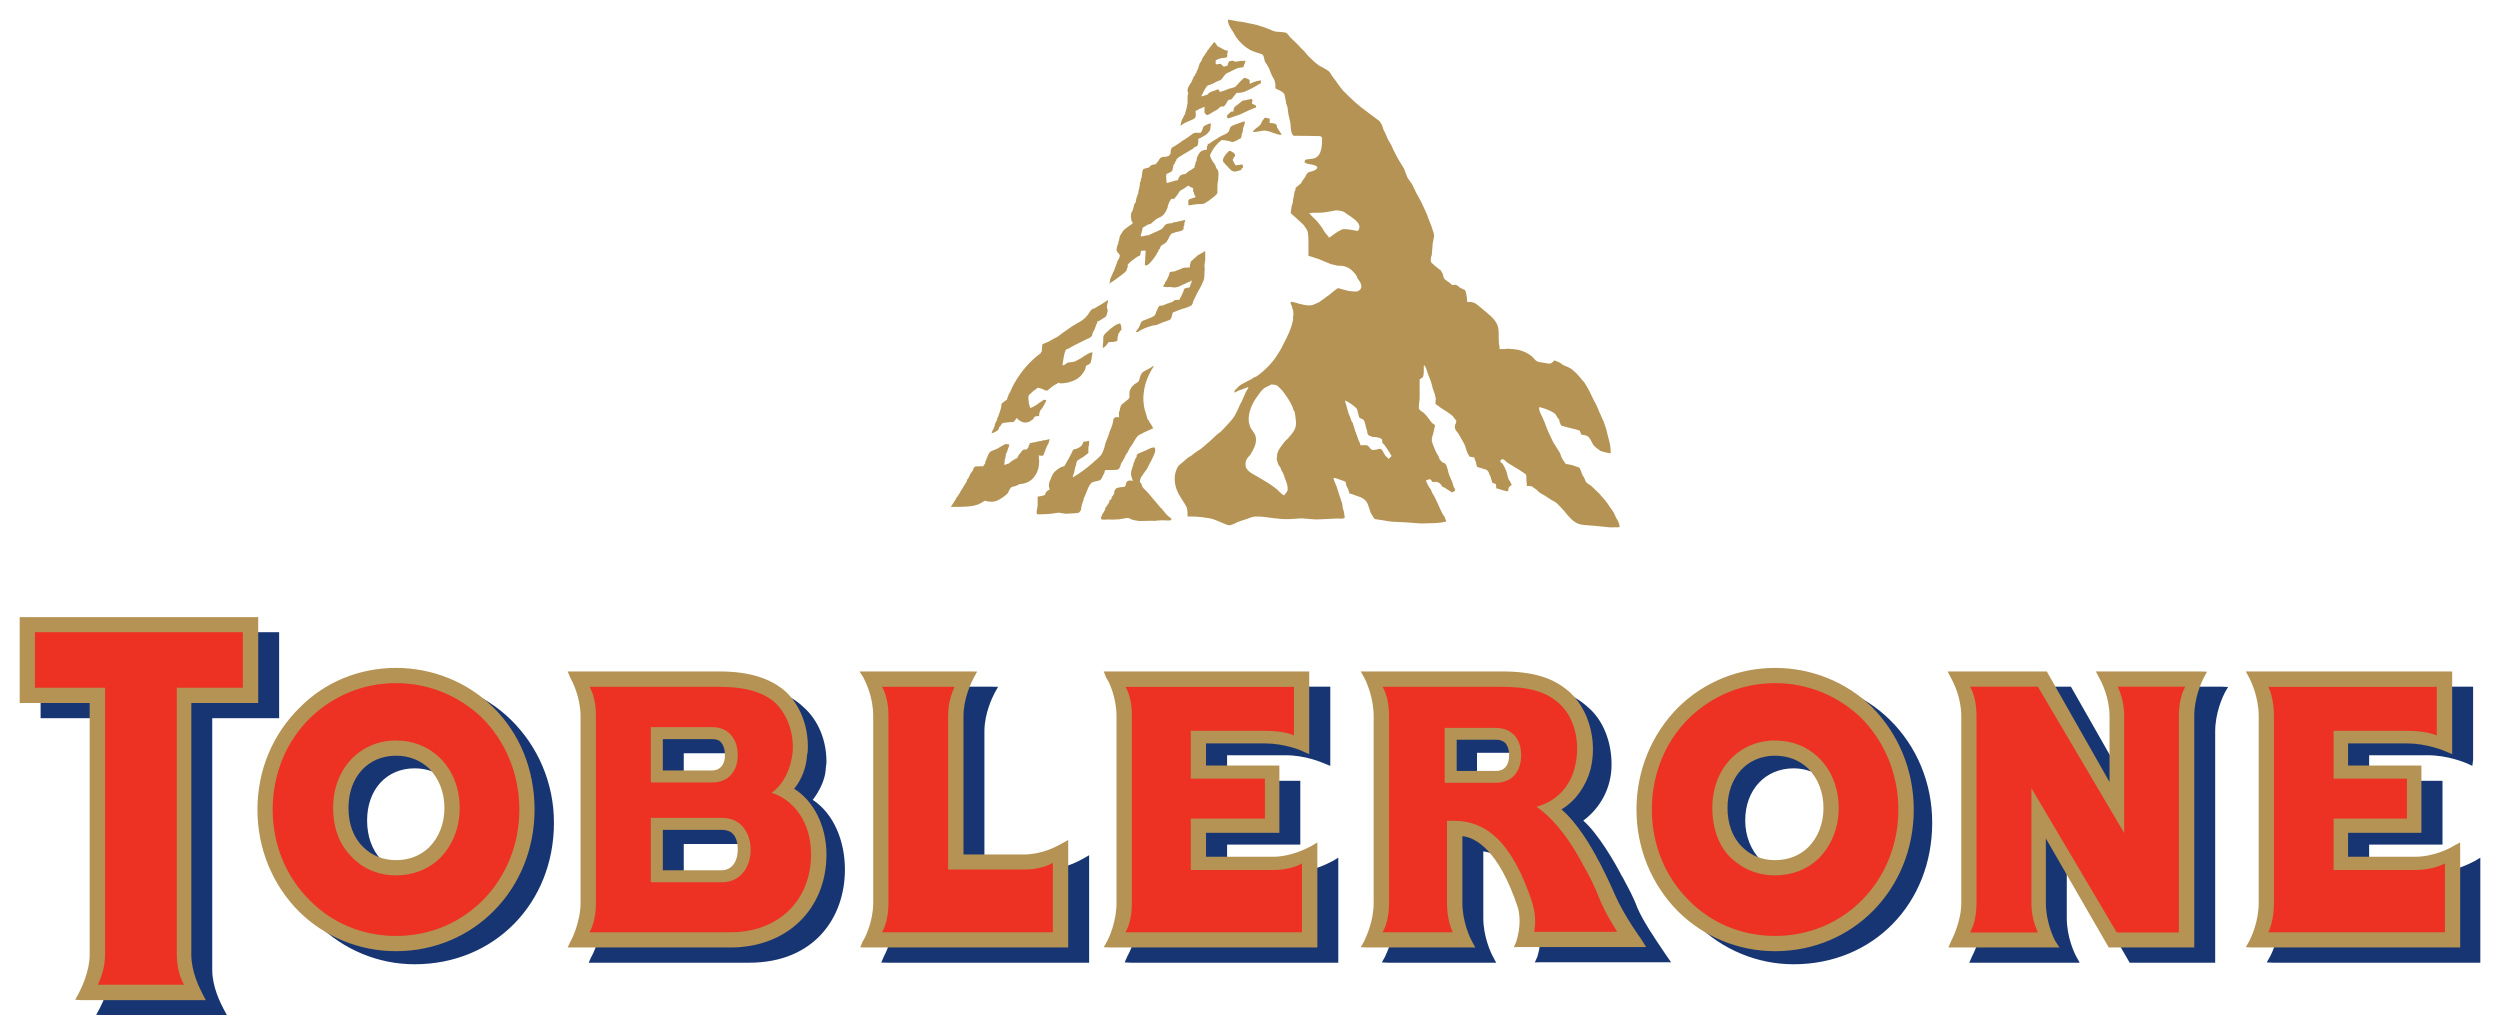 <?xml version="1.0" encoding="UTF-8" standalone="no"?>
<!-- Created with Inkscape (http://www.inkscape.org/) -->

<svg
   xmlns:dc="http://purl.org/dc/elements/1.1/"
   xmlns:cc="http://creativecommons.org/ns#"
   xmlns:rdf="http://www.w3.org/1999/02/22-rdf-syntax-ns#"
   xmlns:svg="http://www.w3.org/2000/svg"
   xmlns="http://www.w3.org/2000/svg"
   xmlns:sodipodi="http://sodipodi.sourceforge.net/DTD/sodipodi-0.dtd"
   xmlns:inkscape="http://www.inkscape.org/namespaces/inkscape"
   width="508"
   height="210.25"
   id="svg3581"
   version="1.1"
   inkscape:version="0.48.2 r9819"
   sodipodi:docname="Neues Dokument 2">
  <defs
     id="defs3583" />
  <sodipodi:namedview
     id="base"
     pagecolor="#ffffff"
     bordercolor="#666666"
     borderopacity="1.0"
     inkscape:pageopacity="0.0"
     inkscape:pageshadow="2"
     inkscape:zoom="0.49497475"
     inkscape:cx="233.53717"
     inkscape:cy="73.884566"
     inkscape:document-units="px"
     inkscape:current-layer="layer1"
     showgrid="false"
     fit-margin-left="4"
     fit-margin-bottom="4"
     fit-margin-top="4"
     fit-margin-right="4"
     inkscape:window-width="782"
     inkscape:window-height="650"
     inkscape:window-x="22"
     inkscape:window-y="29"
     inkscape:window-maximized="0" />
  <g
     inkscape:label="Ebene 1"
     inkscape:groupmode="layer"
     id="layer1"
     transform="translate(-301.714,-676.523)">
    <path
       style="fill:#173573;overflow:visible"
       d="m 309.964,804.992 0,17.469 14.25,0 0,51.188 c 0,3.439 -1.817,6.929 -2.312,7.906 l -0.656,1.188 1.312,0.031 25.25,0 -0.656,-1.219 c -0.656,-1.248 -2.312,-4.547 -2.312,-7.906 l 0,-51.188 13.594,0 0,-17.469 -0.812,0 -47.656,0 z m 76,9.812 c -7.372,0 -14.409,2.821 -19.656,7.938 -5.566,5.438 -8.531,12.831 -8.531,20.844 0,7.949 2.965,15.343 8.531,20.781 5.246,5.149 12.282,8.094 19.656,8.094 16.202,0 28.312,-12.356 28.312,-28.781 0,-8.028 -3.247,-15.547 -8.813,-20.969 -5.246,-5.086 -12.127,-7.906 -19.5,-7.906 z m 280.219,0 c -7.372,0 -14.426,2.821 -19.656,7.938 -5.582,5.438 -8.531,12.831 -8.531,20.844 0,7.949 2.949,15.343 8.531,20.781 5.229,5.149 12.283,8.094 19.656,8.094 16.217,0 28.156,-12.356 28.156,-28.781 0,-8.028 -3.122,-15.547 -8.688,-20.969 -5.246,-5.086 -12.112,-7.906 -19.469,-7.906 z m -245.031,1.25 0.688,1.219 c 0.48,0.896 2.094,4.101 2.094,7.875 l 0,37.906 c 0,3.775 -1.775,7.521 -2.094,7.938 l -0.5,1.156 32.562,0 c 13.275,0 19.5,-9.165 19.5,-18.938 0,-5.807 -2.276,-11.357 -6.531,-14.156 1.312,-1.729 2.449,-3.951 2.625,-6.094 0,-0.561 0.156,-1.081 0.156,-1.625 0,-4.382 -1.651,-8.425 -4.594,-11.062 -2.959,-2.848 -6.872,-4.219 -13.094,-4.219 l -30.812,0 z m 59.469,0 0.812,1.25 c 0.496,1.072 1.969,4.005 1.969,7.844 l 0,37.906 c 0,3.759 -1.789,7.25 -2.125,7.906 l -0.5,1.156 1.312,0.031 40.938,0 0,-21.844 -1.312,0.75 c -1.151,0.64 -4.072,2.156 -7.688,2.156 l -12.281,0 0,-28.062 c 0,-3.679 1.629,-6.963 2.125,-7.906 l 0.656,-1.156 -1.312,-0.031 -21.125,0 -1.469,0 z m 49.625,0 0.5,1.188 c 0.496,0.912 2.125,4.179 2.125,7.906 l 0,37.906 c 0,3.759 -1.629,6.995 -2.125,7.875 l -0.5,1.156 1.312,0.062 42.094,0 0,-21.344 -1.156,0.688 c -0.976,0.512 -4.246,2.219 -7.844,2.219 l -13.594,0 0,-5.562 14.875,0 0,-12.969 -14.875,0 0,-5.188 11.938,0 c 3.936,0 7.22,1.415 7.875,1.688 l 1.156,0.469 0,-16.094 -41.781,0 z m 52.25,0 0.656,1.188 c 0.32,0.912 1.969,4.179 1.969,7.906 l 0,37.906 c 0,3.743 -1.488,6.739 -1.969,7.875 l -0.656,1.156 1.312,0.062 21.938,0 -0.656,-1.219 c -0.479,-0.88 -1.969,-4.118 -1.969,-7.844 l 0,-13.562 c 2.623,0.305 7.377,2.709 11.312,14.625 0.159,0.656 0.312,1.506 0.312,2.625 0,1.104 -0.145,2.477 -0.625,4.125 l -0.531,1.188 1.156,-0.031 26.531,0 -1.125,-1.625 c -2.464,-3.63 -4.614,-6.845 -5.75,-9.5 -0.815,-2.256 -1.979,-4.252 -2.969,-6.156 l -0.156,-0.219 c -1.472,-2.896 -4.885,-8.706 -7.844,-11.281 3.279,-2.415 5.75,-6.416 5.75,-11.406 0,-4.543 -1.661,-8.987 -4.781,-11.625 -3.263,-2.943 -6.869,-4.188 -13.25,-4.188 l -28.656,0 z m 119.219,0 0.656,1.219 c 0.512,0.896 2.125,4.068 2.125,7.875 l 0,37.938 c 0,3.759 -1.789,7.234 -2.125,7.906 l -0.5,1.156 1.156,0 21.281,0 -0.656,-1.188 c -0.495,-0.879 -1.969,-4.116 -1.969,-7.875 l 0,-13.094 12.781,22.156 17.375,0 0,-47 c 0,-3.71 1.489,-6.978 1.969,-7.906 l 0.656,-1.125 -1.312,-0.062 -21.312,0 0.656,1.219 c 0.496,0.896 2.156,4.116 2.156,7.875 l 0,12.219 -12.125,-21.312 -20.812,0 z m 60.594,0 0.656,1.188 c 0.479,0.912 1.969,4.179 1.969,7.906 l 0,37.906 c 0,3.759 -1.49,6.995 -1.969,7.875 l -0.656,1.156 1.312,0.062 42.094,0 0,-21.344 -1.156,0.688 c -0.977,0.512 -4.245,2.219 -7.844,2.219 l -13.594,0 0,-5.562 14.906,0 0,-12.969 -14.906,0 0,-5.188 11.938,0 c 3.934,0 7.392,1.415 8.031,1.688 l 1,0.469 0.156,-1.188 0,-14.906 -41.938,0 z m -160.469,13.438 8.188,0 c 0.64,0 1.289,0.226 1.625,0.625 0.479,0.544 0.812,1.396 0.812,2.531 0,2.031 -0.967,3.156 -2.438,3.156 l -8.188,0 0,-6.312 z m -161.188,0.094 10,0 c 0.816,0 1.301,0.209 1.781,0.625 0.672,0.688 0.844,1.811 0.844,2.594 0,1.982 -0.994,3.156 -2.625,3.156 l -10,0 0,-6.375 z m -54.688,3.063 c 2.623,0 4.899,0.883 6.531,2.594 2.143,1.919 3.125,4.769 3.125,8 0,3.215 -0.982,6.048 -3.125,8 -1.631,1.727 -3.907,2.625 -6.531,2.625 -2.624,0 -5.068,-0.975 -6.875,-2.75 -1.807,-1.935 -2.781,-4.723 -2.781,-7.875 0,-6.253 3.914,-10.594 9.656,-10.594 z m 280.219,0 c 2.447,0 4.9,0.883 6.531,2.594 1.967,1.919 3.125,4.769 3.125,8 0,3.215 -1.158,6.048 -3.125,8 -1.631,1.727 -3.908,2.625 -6.531,2.625 -2.623,0 -5.084,-0.975 -6.875,-2.75 -1.809,-1.935 -2.969,-4.723 -2.969,-7.875 0,-6.253 4.102,-10.594 9.844,-10.594 z m -225.531,15.375 c 0.655,-10e-4 11.938,0 11.938,0 1.311,0 2.152,0.635 2.312,0.844 0.656,0.607 1,1.828 1,3.156 0,2.559 -1.331,4.188 -3.312,4.188 l -11.938,0 0,-8.188 z"
       id="path91"
       inkscape:connector-curvature="0" />
    <path
       style="fill:#b49354;overflow:visible"
       d="m 305.714,801.929 0,17.438 14.219,0 0,51.188 c 0,3.438 -1.786,6.963 -2.281,7.938 l -0.656,1.188 1.312,0.062 25.219,0 -0.656,-1.25 c -0.656,-1.264 -2.281,-4.579 -2.281,-7.938 l 0,-51.188 13.594,0 0,-17.438 -0.812,0 -47.656,0 z m 76.469,10.312 c -7.388,-10e-4 -14.399,2.836 -19.469,7.969 -5.582,5.422 -8.688,12.816 -8.688,20.812 0,7.997 3.094,15.376 8.5,20.781 5.246,5.15 12.267,8 19.656,8 15.866,0 28.156,-12.644 28.156,-28.781 0,-8.014 -2.934,-15.437 -8.5,-20.875 -5.246,-5.086 -12.298,-7.906 -19.656,-7.906 z m 280.219,0 c -7.358,-10e-4 -14.395,2.836 -19.625,7.969 -5.405,5.422 -8.531,12.816 -8.531,20.812 0,7.997 3.126,15.376 8.531,20.781 5.23,5.15 12.268,8 19.625,8 15.898,0 28.188,-12.644 28.188,-28.781 0,-8.014 -3.126,-15.437 -8.531,-20.875 -5.246,-5.086 -12.283,-7.906 -19.656,-7.906 z m -245.344,0.719 0.531,1.25 c 0.48,0.881 2.094,4.069 2.094,7.812 l 0,37.969 c 0,3.758 -1.775,7.507 -2.094,7.906 l -0.531,1.156 33.094,0 c 11.468,0 19.5,-7.772 19.5,-18.938 0,-5.773 -2.627,-10.88 -6.562,-13.312 1.472,-1.822 2.465,-4.186 2.625,-6.906 0.16,-0.56 0.156,-1.145 0.156,-1.688 0,-4.351 -1.623,-8.392 -4.406,-11.062 -3.119,-2.814 -7.548,-4.188 -13.594,-4.188 l -30.812,0 z m 59.312,0 0.812,1.281 c 0.512,1.055 1.969,3.974 1.969,7.781 l 0,37.969 c 0,3.742 -1.659,7.203 -2.156,7.844 l -0.469,1.188 1.312,0.031 40.938,0 0,-21.844 -1.312,0.719 c -1.152,0.672 -4.074,2.219 -7.688,2.219 l -12.281,0 0,-28.125 c 0,-3.646 1.629,-6.932 2.125,-7.844 l 0.656,-1.188 -1.312,-0.031 -21.125,0 -1.469,0 z m 49.625,0 0.469,1.219 c 0.656,0.896 2.125,4.133 2.125,7.844 l 0,37.969 c 0,3.727 -1.442,6.948 -1.938,7.844 l -0.656,1.156 1.312,0.062 42.094,0 0,-21.344 -1.156,0.688 c -0.991,0.545 -4.261,2.219 -7.875,2.219 l -13.594,0 0,-4.875 14.906,0 0,-13.656 -14.906,0 0,-4.5 11.969,0 c 3.935,0 7.379,1.385 7.875,1.688 l 1.125,0.5 0,-16.812 -41.75,0 z m 52.219,0 0.688,1.219 c 0.48,0.896 1.938,4.133 1.938,7.844 l 0,37.969 c 0,3.711 -1.458,6.71 -1.938,7.812 l -0.688,1.188 1.312,0.062 21.969,0 -0.656,-1.219 c -0.496,-0.896 -1.969,-4.117 -1.969,-7.812 l 0,-13.594 c 2.623,0.271 7.378,2.71 11.312,14.625 0.159,0.64 0.312,1.538 0.312,2.625 0,1.136 -0.161,2.51 -0.656,4.125 l -0.5,1.188 1.156,-0.031 25.719,0 -1,-1.594 c -2.623,-3.694 -4.412,-6.86 -5.562,-9.531 -0.991,-2.271 -1.964,-4.252 -2.938,-6.156 l -0.156,-0.219 c -1.472,-2.91 -4.444,-7.863 -7.562,-10.469 2.782,-1.632 4.931,-4.591 5.906,-8.094 0.336,-1.375 0.5,-2.765 0.5,-4.156 0,-4.525 -1.807,-8.94 -4.75,-11.594 -3.278,-2.91 -7.383,-4.188 -13.781,-4.188 l -28.656,0 z m 119.25,0 0.656,1.25 c 0.496,0.881 2.125,4.037 2.125,7.812 l 0,37.969 c 0,3.727 -1.789,7.234 -2.125,7.906 l -0.5,1.156 1.312,0 21.281,0 -0.812,-1.219 c -0.495,-0.881 -1.969,-4.102 -1.969,-7.844 l 0,-13.094 12.781,22.156 17.375,0 0,-47.031 c 0,-3.68 1.473,-6.947 1.969,-7.844 l 0.625,-1.156 -1.281,-0.062 -21.312,0 0.656,1.25 c 0.513,0.881 2.125,4.085 2.125,7.812 l 0,13.406 -12.75,-22.469 -20.156,0 z m 60.594,0 0.656,1.219 c 0.495,0.896 1.969,4.133 1.969,7.844 l 0,37.969 c 0,3.727 -1.474,6.948 -1.969,7.844 l -0.656,1.156 1.312,0.062 42.25,0 0,-21.344 -1.312,0.688 c -0.815,0.545 -4.102,2.219 -7.875,2.219 l -13.594,0 0,-4.875 14.906,0 0,-13.656 -14.906,0 0,-4.5 11.969,0 c 3.935,0 7.376,1.385 8.031,1.688 l 1.156,0.5 0,-16.812 -41.938,0 z m -321.656,13.75 c 0.814,-10e-4 10,0 10,0 0.8,0 1.461,0.193 1.781,0.625 0.656,0.688 0.844,1.795 0.844,2.594 l 0,0.031 c 0,1.951 -0.994,3.125 -2.625,3.125 l -10,0 0,-6.375 z m 161.312,0.125 c 0.64,10e-4 8.031,0 8.031,0 0.816,0 1.317,0.24 1.812,0.625 0.479,0.527 0.812,1.395 0.812,2.531 0,2.031 -0.978,3.188 -2.625,3.188 l -8.031,0 0,-6.344 z m -215.531,3.25 c 2.623,0 4.896,0.884 6.719,2.594 1.952,1.936 3.125,4.8 3.125,8.031 0,3.215 -1.173,6.048 -3.125,8 -1.823,1.727 -4.096,2.594 -6.719,2.594 -2.623,0 -4.927,-0.911 -6.719,-2.719 -1.983,-1.919 -2.938,-4.74 -2.938,-7.875 0,-6.254 3.914,-10.625 9.656,-10.625 z m 280.219,0 c 2.623,0 4.928,0.884 6.719,2.594 1.968,1.936 3.125,4.8 3.125,8.031 0,3.215 -1.157,6.048 -3.125,8 -1.791,1.727 -4.096,2.594 -6.719,2.594 -2.623,0 -4.913,-0.911 -6.719,-2.719 -1.951,-1.919 -2.938,-4.74 -2.938,-7.875 0,-6.254 3.932,-10.625 9.656,-10.625 z m -226,15.062 11.938,0 c 1.471,0 2.152,0.635 2.312,0.844 0.64,0.607 0.969,1.828 0.969,3.156 0,2.574 -1.298,4.219 -3.281,4.219 l -11.938,0 0,-8.219 z"
       id="path109"
       inkscape:connector-curvature="0" />
    <path
       style="fill:#ed3223;overflow:visible"
       d="m 308.808,804.992 0,11.281 14.25,0 0,54.281 c 0,2.431 -0.797,4.736 -1.469,6.062 l 17.531,0 c -0.815,-1.328 -1.469,-3.599 -1.469,-6.062 l 0,-54.281 13.406,0 0,-11.281 -42.25,0 z m 73.375,10.344 c -6.877,0 -12.957,2.695 -17.531,7.156 -4.75,4.702 -7.531,11.254 -7.531,18.531 0,7.229 2.781,13.736 7.531,18.438 4.415,4.526 10.654,7.25 17.531,7.25 14.234,0 25.062,-11.421 25.062,-25.688 0,-7.405 -2.938,-14.063 -7.688,-18.75 -4.589,-4.334 -10.657,-6.938 -17.375,-6.938 z m 280.219,0 c -6.877,0 -12.94,2.695 -17.531,7.156 -4.733,4.702 -7.5,11.254 -7.5,18.531 0,7.229 2.766,13.736 7.5,18.438 4.431,4.526 10.654,7.25 17.531,7.25 14.251,0 25.062,-11.421 25.062,-25.688 0,-7.405 -2.954,-14.063 -7.688,-18.75 -4.59,-4.334 -10.657,-6.938 -17.375,-6.938 z m 39.625,0.719 c 0.656,1.088 1.312,3.041 1.312,5.969 l 0,37.969 c 0,2.863 -0.656,4.896 -1.312,6 l 13.781,0 c -0.48,-1.103 -1.312,-3.089 -1.312,-6 l 0,-23.312 17.344,29.312 12.625,0 0,-43.969 c 0,-2.911 0.672,-4.88 1.312,-5.969 l -13.75,0 c 0.496,1.088 1.312,3.058 1.312,5.969 l 0,23.75 -17.531,-29.719 -13.781,0 z m -280.531,0.031 c 0.656,1.088 1.312,3.01 1.312,5.938 l 0,37.969 c 0,2.815 -0.656,4.849 -1.312,5.969 l 28.656,0 c 9.836,0 16.375,-6.567 16.375,-15.844 0,-6.75 -3.746,-11.158 -8,-12.5 2.447,-1.775 3.914,-4.924 4.25,-8.219 0.319,-3.742 -1.006,-7.586 -3.469,-10 -2.287,-2.111 -5.872,-3.312 -11.438,-3.312 l -26.375,0 z m 59.438,0 c 0.656,1.088 1.312,2.946 1.312,5.938 l 0,37.969 c 0,2.863 -0.656,4.849 -1.312,5.969 l 34.719,0 0,-14.094 c -1.135,0.608 -2.932,1.344 -5.875,1.344 l -15.406,0 0,-31.188 c 0,-2.879 0.817,-4.849 1.312,-5.938 l -14.75,0 z m 49.469,0 c 0.672,1.088 1.312,3.026 1.312,5.938 l 0,37.969 c 0,2.895 -0.64,4.849 -1.312,5.969 l 35.875,0 0,-14 c -0.975,0.592 -2.948,1.344 -5.906,1.344 l -16.688,0 0,-10.438 15.062,0 0,-8.125 -15.062,0 0,-9.719 15.062,0 c 2.943,0 4.929,0.474 5.906,0.938 l 0,-9.875 -34.25,0 z m 52.25,0 c 0.656,1.088 1.312,3.026 1.312,5.938 l 0,37.969 c 0,2.927 -0.657,4.849 -1.312,5.969 l 14.25,0 c -0.48,-1.121 -1.156,-3.042 -1.156,-5.938 l 0,-16.719 1.469,0 c 6.077,0.016 11.652,3.746 15.906,16.781 0.656,2.352 0.648,4.342 0.312,5.781 l 16.875,0 c -0.816,-1.503 -2.123,-3.246 -3.594,-6.75 -0.992,-2.575 -2.145,-4.813 -3.281,-6.781 -3.438,-6.542 -6.877,-10.1 -9.5,-11.875 4.43,-1.214 7.044,-4.553 7.844,-8.312 1.151,-4.701 -0.146,-9.953 -3.25,-12.688 -2.623,-2.383 -6.074,-3.375 -11.656,-3.375 l -24.219,0 z m 180,0 c 0.496,1.088 1.125,3.026 1.125,5.938 l 0,37.969 c 0,2.895 -0.629,4.849 -1.125,5.969 l 35.875,0 0,-14 c -1.151,0.592 -3.136,1.344 -6.094,1.344 l -16.531,0 0,-10.438 14.906,0 0,-8.125 -14.906,0 0,-9.719 14.906,0 c 2.943,0 4.926,0.474 6.062,0.938 l 0,-9.875 -34.219,0 z m -328.688,8.188 12.438,0 c 3.599,0 5.219,2.697 5.219,5.688 0,2.959 -1.62,5.562 -5.219,5.562 l -12.438,0 0,-11.25 z m 161.312,0.156 10.312,0 c 3.599,0 5.219,2.491 5.219,5.562 0,3.071 -1.62,5.594 -5.219,5.594 l -10.312,0 0,-11.156 z m -213.094,2.562 c 3.423,0 6.401,1.2 8.688,3.312 2.623,2.463 4.25,6.072 4.25,10.406 10e-4,4.255 -1.631,7.818 -4.094,10.281 -2.287,2.19 -5.421,3.406 -8.844,3.406 -3.774,0 -7.026,-1.504 -9.312,-4.094 -2.303,-2.415 -3.469,-5.738 -3.469,-9.594 0,-8.092 5.568,-13.719 12.781,-13.719 z m 280.219,0 c 3.439,0 6.399,1.2 8.688,3.312 2.606,2.463 4.25,6.072 4.25,10.406 0,4.255 -1.648,7.818 -4.094,10.281 -2.287,2.19 -5.404,3.406 -8.844,3.406 -3.773,0 -7.037,-1.504 -9.5,-4.094 -2.127,-2.415 -3.25,-5.738 -3.25,-9.594 0,-8.092 5.552,-13.719 12.75,-13.719 z m -228.438,15.719 14.375,0 c 1.807,0 3.118,0.572 4.094,1.562 1.151,1.2 1.812,2.956 1.812,4.875 0,3.486 -1.973,6.656 -5.906,6.656 l -14.375,0 0,-13.094 z"
       id="path127"
       inkscape:connector-curvature="0" />
    <path
       style="fill:#b49354;overflow:visible"
       d="m 551.214,680.523 c 0,1.008 0.656,1.855 1.156,2.625 0.16,0.289 0.34,0.618 0.5,0.906 0.799,1.119 1.786,2.032 2.938,2.656 0.48,0.224 0.989,0.418 1.469,0.562 0.16,0.08 0.824,0.183 1,0.375 0.08,0.072 0.14,0.165 0.188,0.281 0.142,0.349 0.161,0.83 0.281,1.094 0.04,0.096 0.1,0.195 0.156,0.281 0.17,0.26 0.38,0.505 0.5,0.781 0.336,0.592 0.493,1.235 0.812,1.875 0.16,0.336 0.341,0.554 0.5,0.906 0,0.24 0.156,0.541 0.156,0.781 l 0,0.781 c 0.159,0.24 0.652,0.326 0.812,0.438 0.336,0.16 0.684,0.387 0.844,0.562 0.24,0.156 0.293,0.77 0.375,1.219 0.027,0.149 0.054,0.291 0.094,0.375 0,0.431 0.168,0.849 0.344,1.281 0,0.448 0.156,0.865 0.156,1.312 0.176,0.912 0.5,1.838 0.5,2.781 0,0.072 0.023,0.5 0.125,0.906 0.051,0.203 0.134,0.412 0.219,0.562 0.085,0.151 0.189,0.242 0.312,0.25 0.974,0.032 4.582,0.015 5.062,0.062 0.159,0.032 0.656,-0.063 0.656,0.625 0,1.375 -0.168,2.131 -0.344,2.562 -0.479,1.503 -1.775,1.405 -2.094,1.469 -0.336,0.032 -0.84,0.124 -1,0.156 0,0.064 -0.156,0.403 -0.156,0.531 0,0.032 0.076,0.041 0.156,0.062 0.08,0.022 0.156,0.054 0.156,0.094 0.21,0.169 1.05,0.218 1.656,0.406 0.121,0.038 0.249,0.073 0.344,0.125 0.19,0.105 0.312,0.245 0.312,0.438 -0.32,0.544 -1.146,0.7 -1.625,0.844 -0.177,0.048 -0.344,0.091 -0.344,0.219 -0.336,0.224 -0.34,0.509 -0.5,0.781 -0.32,0.4 -0.652,0.85 -0.812,1.25 -0.336,0.336 -0.837,0.648 -1.156,1 0,0.208 0.02,0.433 -0.156,0.625 -0.16,0.575 -0.168,1.159 -0.344,1.719 0,0.16 -0.011,0.287 -0.031,0.438 -0.02,0.15 -0.045,0.317 -0.125,0.469 0,0.192 -0.156,0.384 -0.156,0.656 0,0.303 -0.156,0.774 -0.156,1.094 0,0.24 0.48,0.464 0.656,0.688 0.655,0.639 1.297,1.141 1.969,1.812 0.16,0.215 0.296,0.434 0.438,0.656 0.071,0.111 0.159,0.223 0.219,0.344 0.06,0.121 0.112,0.239 0.156,0.375 0.159,0.672 0.156,1.469 0.156,2.125 l 0,2.781 c 0.176,0.048 0.493,0.139 0.812,0.219 0.168,0.08 0.368,0.143 0.594,0.219 0.226,0.076 0.479,0.155 0.719,0.219 0.831,0.384 1.637,0.663 2.469,1.031 0.48,0.08 0.994,0.216 1.312,0.312 0.24,0.008 0.439,-0.006 0.625,0 0.186,0.006 0.363,0.03 0.531,0.062 0.799,0.159 1.458,0.518 1.938,1.062 0.832,0.8 0.841,1.148 1,1.5 0.64,0.784 1.312,1.97 0,2.562 0,0.016 -0.156,0.03 -0.156,0.062 -0.672,0 -1.317,-0.044 -1.812,-0.156 -0.496,-0.112 -0.817,-0.232 -1.312,-0.344 -0.175,-0.048 -0.492,-0.204 -0.812,-0.156 -0.16,0.048 -0.185,0.186 -0.344,0.25 -0.175,0.096 -1.633,1.371 -1.969,1.531 -0.16,0.128 -1.31,0.934 -1.469,1.062 -0.48,0.208 -1.156,0.484 -1.156,0.5 -0.08,0.048 -0.246,0.082 -0.406,0.094 -0.16,0.012 -0.295,0.031 -0.375,0.031 -0.336,0.032 -0.672,-0.028 -1,-0.094 -0.328,-0.066 -0.664,-0.163 -1,-0.219 -0.48,-0.112 -0.8,-0.263 -1.312,-0.375 -0.16,0 -0.469,-0.08 -0.469,0 -0.16,0.239 0.312,0.916 0.312,1.156 0,0.144 -0.004,0.309 0.156,0.469 0,0.192 0.041,0.428 0.062,0.656 0.011,0.114 0.008,0.231 0,0.344 -0.008,0.113 -0.018,0.208 -0.062,0.312 l 0,0.625 c -0.08,0.432 -0.178,0.853 -0.312,1.281 -0.134,0.428 -0.296,0.864 -0.469,1.281 -0.346,0.834 -0.749,1.631 -1.156,2.375 -0.336,0.704 -0.676,1.391 -1.156,2.062 -0.248,0.428 -0.557,0.871 -0.875,1.281 -0.318,0.41 -0.663,0.807 -1.031,1.188 -0.736,0.762 -1.528,1.455 -2.344,2.031 -0.16,0.096 -0.32,0.185 -0.656,0.281 -0.335,0.272 -0.66,0.479 -1.156,0.688 -0.815,0.464 -1.641,0.716 -2.281,1.531 -0.08,0.056 -0.157,0.127 -0.219,0.188 -0.061,0.06 -0.114,0.121 -0.156,0.188 -0.084,0.132 -0.125,0.278 -0.125,0.438 l 0.156,0 c 0,-0.032 0.011,-0.052 0.031,-0.062 0.02,-0.01 0.076,-0.023 0.156,-0.031 0.08,-0.064 0.152,-0.107 0.25,-0.156 0.098,-0.049 0.201,-0.116 0.312,-0.156 0.224,-0.08 0.463,-0.139 0.719,-0.219 0.161,-0.072 0.37,-0.16 0.594,-0.25 0.224,-0.09 0.463,-0.187 0.719,-0.219 l 0,0.062 c -0.176,0 -0.156,0.14 -0.156,0.188 -0.16,0.287 -0.34,0.571 -0.5,0.875 -0.16,0.512 -0.496,1.035 -0.656,1.531 -0.728,1.287 -1.063,2.53 -1.906,3.688 -0.121,0.165 -0.231,0.307 -0.375,0.469 -0.655,0.719 -1.313,1.485 -1.969,2.125 -0.08,0.096 -0.177,0.166 -0.281,0.25 -0.104,0.084 -0.215,0.17 -0.375,0.25 -1.152,1.087 -2.285,2.119 -3.438,3.062 -0.335,0.256 -0.836,0.509 -1.156,0.781 -0.336,0.192 -0.476,0.401 -0.812,0.625 -0.319,0.176 -0.476,0.324 -0.812,0.5 -0.336,0.24 -0.492,0.479 -0.812,0.719 -0.32,0.272 -0.665,0.524 -1,0.844 -0.12,0.156 -0.246,0.357 -0.344,0.562 -0.292,0.615 -0.469,1.391 -0.469,2.062 0,0.848 0.18,1.765 0.5,2.469 0.36,0.924 0.99,1.733 1.5,2.594 0.17,0.287 0.345,0.567 0.469,0.875 0.16,0.528 0.156,1.158 0.156,1.781 0.328,0 0.619,0.002 0.906,0 0.288,-0.002 0.578,0.007 0.906,0.031 0.64,0.032 1.298,0.123 1.938,0.219 0.512,0.049 1.004,0.136 1.5,0.312 0.328,0.103 0.589,0.222 0.875,0.344 0.286,0.122 0.57,0.247 0.906,0.375 0.48,0.192 1.004,0.469 1.5,0.5 0.08,0.004 0.153,-0.036 0.25,-0.062 0.097,-0.027 0.21,-0.051 0.312,-0.094 0.206,-0.086 0.395,-0.185 0.562,-0.25 0.32,-0.16 0.706,-0.329 1.094,-0.469 0.388,-0.14 0.787,-0.247 1.188,-0.375 0.511,-0.222 1.141,-0.451 1.812,-0.531 0.16,0 0.34,0 0.5,0 0.655,0.016 1.145,0.046 1.625,0.125 1.151,0.16 2.304,0.295 3.281,0.375 0.487,0.033 0.975,0.045 1.469,0.031 0.494,-0.014 1.004,-0.054 1.5,-0.094 0.32,-0.016 0.629,-0.08 1.125,-0.062 0.817,0.064 1.79,0.155 2.781,0.219 1.472,-0.016 2.81,-0.157 4.281,-0.188 0.241,-0.011 0.857,0.057 1.219,0 0.121,-0.019 0.21,-0.042 0.25,-0.094 0,-0.016 -0.004,-0.014 0.156,-0.031 0,-0.176 -0.156,-0.948 -0.156,-1.156 -0.16,-0.543 -0.344,-1.112 -0.344,-1.656 -0.336,-0.992 -0.649,-1.978 -0.969,-2.938 -0.16,-0.783 -0.668,-1.527 -0.844,-2.375 0.512,0 0.833,0.2 1.312,0.344 0.336,0.112 0.837,0.262 1.156,0.438 0,0.144 0.156,0.494 0.156,0.75 0.168,0.28 0.302,0.57 0.406,0.844 0.104,0.274 0.162,0.524 0.25,0.812 0,0.016 0.184,0.03 0.344,0.062 0.32,0.08 0.633,0.216 0.969,0.344 0.64,0.224 1.317,0.378 1.812,0.906 0.48,0.368 0.653,1.004 0.812,1.5 0.177,0.367 0.185,0.663 0.344,1.031 0.16,0.208 0.636,1.152 0.812,1.281 0,0.046 0.649,0.155 0.969,0.188 0.991,0.096 1.805,0.358 2.781,0.406 0.991,0.048 1.974,0.076 3.125,0.156 0.975,0.048 1.806,0.188 2.781,0.188 0.496,0 0.805,-0.014 1.125,-0.031 0.415,0 0.84,-0.009 1.25,-0.031 0.41,-0.022 0.811,-0.054 1.219,-0.094 0.32,-0.048 0.834,-0.105 1.312,-0.25 0,-0.092 -0.033,-0.172 -0.062,-0.25 -0.09,-0.234 -0.25,-0.435 -0.25,-0.688 -0.336,-0.368 -0.511,-0.71 -0.688,-1.094 -0.639,-1.312 -1.123,-2.674 -1.938,-3.938 0,-0.208 -0.156,-0.293 -0.156,-0.469 -0.335,-0.368 -1,-1.554 -1,-1.938 0.16,0 0.508,-0.235 0.844,-0.188 0.159,0.048 0.309,0.419 0.469,0.531 0.319,0.112 0.496,-0.063 0.656,-0.031 0.657,0.08 1.137,0.52 1.312,1 0.124,0.02 0.305,0.109 0.5,0.219 0.586,0.328 1.349,0.901 1.469,0.938 0.16,-0.048 0.656,-0.31 0.656,-0.406 0,-0.144 -0.184,-0.62 -0.344,-0.844 -0.159,-0.72 -0.476,-1.421 -0.812,-2.125 -0.336,-0.8 -0.333,-1.702 -0.812,-2.406 -0.04,-0.048 -0.1,-0.09 -0.156,-0.125 -0.056,-0.035 -0.126,-0.068 -0.188,-0.094 -0.124,-0.052 -0.233,-0.077 -0.312,-0.125 -0.176,-0.16 -0.34,-0.387 -0.5,-0.562 -0.16,-0.256 -0.152,-0.495 -0.312,-0.719 -0.496,-0.784 -0.837,-1.652 -1.156,-2.5 0,-0.192 -0.156,-0.385 -0.156,-0.656 0,-0.513 0.153,-1.004 0.312,-1.5 0.16,-0.832 0.344,-1.338 0.344,-1.594 -0.176,-0.208 -0.496,-0.324 -0.656,-0.5 -0.495,-0.64 -0.984,-1.392 -1.625,-2 -0.336,-0.175 -0.84,-0.589 -1,-0.812 l 0,-0.562 c 0,-0.543 0.156,-1.096 0.156,-1.656 l 0,-2.844 0,-0.875 c 0,-0.128 0.496,-0.339 0.656,-0.531 0.176,-0.352 0.188,-0.959 0.188,-1.375 l 0,-0.969 0.156,0 c 0,0.079 0.312,0.45 0.312,0.594 0.16,0.432 0.324,0.958 0.5,1.438 0.336,0.768 0.652,1.652 0.812,2.5 0.159,0.48 0.324,0.942 0.5,1.438 0,0.24 0.156,0.556 0.156,0.844 0,0.352 -0.16,0.79 0,1.062 0.176,0.128 0.34,0.201 0.5,0.312 0.12,0.116 0.235,0.208 0.375,0.312 0.14,0.104 0.315,0.214 0.469,0.312 0.308,0.196 0.618,0.394 0.938,0.594 0.336,0.256 0.836,0.539 1.156,0.875 0.159,0.208 0.496,0.62 0.656,0.844 0.176,0.08 0.004,0.683 -0.156,0.875 0,0.208 -0.176,0.508 0,0.812 0,0.352 0.497,0.727 0.656,1.031 0.321,0.543 0.633,1.127 0.969,1.688 0.336,0.511 0.497,1.096 0.656,1.656 0.16,0.48 0.32,0.849 0.656,1.312 0,0.032 -0.156,0.015 -0.156,0.031 0.495,0 0.645,0.092 1.125,0.156 0,0.24 0.184,0.711 0.344,1.031 0,0.256 0.188,0.795 0.188,0.875 0.16,0.064 1.465,0.436 1.625,0.5 0.08,0.032 0.139,0.033 0.219,0.062 0.08,0.03 0.17,0.084 0.25,0.156 0.16,0.176 0.344,0.434 0.344,0.594 0.336,0.64 0.497,1.251 0.656,1.875 0.16,0.16 0.48,0.17 0.656,0.25 0.16,0.16 0.156,0.54 0.156,0.812 l 0,0.125 c 0.084,0 0.151,0.015 0.219,0.031 0.202,0.049 0.354,0.128 0.594,0.188 0.319,0.112 0.664,0.201 1,0.281 0.161,0.064 0.305,0.111 0.625,0.062 0,-0.112 0.009,-0.274 0.031,-0.438 0.011,-0.082 0.038,-0.18 0.062,-0.25 0.025,-0.07 0.05,-0.116 0.094,-0.156 0.16,-0.176 0.5,-0.275 0.5,-0.531 -0.16,-0.256 -0.511,-0.867 -0.688,-1.219 -0.081,-0.344 -0.15,-0.688 -0.25,-1.031 -0.05,-0.172 -0.094,-0.334 -0.156,-0.5 -0.062,-0.166 -0.139,-0.344 -0.219,-0.5 -0.16,-0.304 -0.341,-0.602 -0.5,-0.938 -0.177,-0.16 -0.34,-0.229 -0.5,-0.469 0,-0.12 0.086,-0.26 0.188,-0.344 0.051,-0.042 0.101,-0.071 0.156,-0.094 0.055,-0.022 0.112,-0.035 0.156,-0.031 0.335,0.064 0.809,0.607 0.969,0.719 0.992,0.641 2.149,1.25 3.125,1.938 0.08,0.072 0.189,0.143 0.312,0.219 0.124,0.076 0.264,0.161 0.344,0.281 0.16,0.448 -0.004,1.301 0.156,1.844 l 0,0.469 c 0.319,0 0.665,-0.05 1,0.062 0.16,0.048 0.309,0.248 0.469,0.344 0.336,0.159 0.511,0.356 0.688,0.5 0.161,0.192 0.306,0.339 0.625,0.531 0.319,0.24 0.836,0.431 1.156,0.688 0.32,0.192 0.664,0.416 1,0.656 0.32,0.16 0.633,0.354 0.969,0.562 0.336,0.208 0.649,0.649 0.969,0.938 0.991,0.976 1.629,2.123 2.781,2.938 0.495,0.376 1.072,0.56 1.688,0.656 0.308,0.048 0.646,0.074 0.969,0.094 0.323,0.02 0.641,0.043 0.969,0.062 0.639,0.08 1.298,0.14 1.938,0.188 0.831,0.096 1.81,0.236 2.625,0.156 0.251,-0.011 0.505,0.03 0.75,0 0.082,-0.01 0.17,-0.035 0.25,-0.062 0.16,0 0,-0.03 0,-0.094 0,-0.116 -0.027,-0.26 -0.062,-0.406 -0.106,-0.439 -0.342,-0.951 -0.594,-1.25 -0.168,-0.376 -0.327,-0.768 -0.531,-1.156 -0.204,-0.388 -0.454,-0.765 -0.781,-1.125 -0.168,-0.296 -0.37,-0.604 -0.594,-0.906 -0.224,-0.302 -0.471,-0.602 -0.719,-0.906 -0.088,-0.112 -0.222,-0.222 -0.344,-0.344 -0.122,-0.122 -0.233,-0.27 -0.312,-0.406 -0.32,-0.288 -0.476,-0.525 -0.812,-0.781 -0.336,-0.319 -0.65,-0.665 -0.969,-0.938 -0.168,-0.152 -0.388,-0.268 -0.594,-0.406 -0.206,-0.138 -0.403,-0.308 -0.562,-0.5 -0.16,-0.463 -0.351,-0.911 -0.688,-1.375 -0.161,-0.464 -0.466,-1.357 -0.625,-1.469 -0.32,-0.128 -1.473,-0.545 -1.969,-0.625 -0.175,-0.064 -0.652,-0.06 -0.812,-0.156 -0.159,-0.159 -0.341,-0.558 -0.5,-0.75 -0.336,-0.513 -0.496,-0.973 -0.656,-1.469 -0.481,-0.687 -0.818,-1.375 -1.312,-2.062 -0.655,-1.311 -1.301,-2.719 -1.781,-4.094 -0.176,-0.415 -0.355,-0.803 -0.531,-1.219 -0.32,-0.608 -0.625,-1.218 -0.625,-1.906 0.639,0 3.102,0.939 3.438,1.562 0.16,0.304 0.336,0.649 0.656,0.938 0,0.271 0.309,1.186 0.469,1.25 0.159,0.016 0.508,0.17 0.844,0.25 0.815,0.224 1.949,0.447 2.781,0.719 0.159,0.048 0.309,0.715 0.469,0.875 0.16,0.048 0.836,0.057 1.156,0.281 0.319,0.112 0.324,0.324 0.5,0.5 0.336,0.448 0.493,0.958 0.812,1.406 0.32,0.24 0.508,0.527 0.844,0.719 0.16,0.16 0.469,0.279 0.469,0.375 0.319,0.128 1.965,0.565 2.125,0.469 l 0,-0.406 c 0,-0.864 -0.168,-1.562 -0.344,-2.312 -0.16,-0.368 -0.152,-0.725 -0.312,-1.125 -0.16,-0.912 -0.477,-1.792 -0.812,-2.688 -0.168,-0.304 -0.284,-0.587 -0.406,-0.875 -0.122,-0.288 -0.247,-0.602 -0.406,-0.906 -0.32,-0.832 -0.66,-1.623 -1.156,-2.438 -0.48,-1.024 -0.985,-2.164 -1.625,-3.156 -0.16,-0.305 -0.351,-0.602 -0.688,-0.906 -0.639,-0.816 -1.278,-1.563 -2.094,-2.188 -0.496,-0.432 -1.157,-0.602 -1.812,-0.906 -0.336,-0.241 -0.645,-0.527 -1.125,-0.688 -0.176,-0.064 -0.527,-0.25 -0.688,-0.25 0,0.016 -0.476,0.577 -0.812,0.625 -0.335,0.08 -0.817,-0.092 -1.312,-0.156 -0.336,-0.08 -0.961,-0.09 -1.281,-0.25 -0.128,-0.06 -0.265,-0.154 -0.375,-0.25 -0.11,-0.096 -0.21,-0.201 -0.312,-0.312 -0.204,-0.224 -0.386,-0.457 -0.625,-0.625 -1.151,-0.848 -2.31,-1.232 -3.781,-1.344 -0.496,-0.016 -1.15,-0.144 -1.469,0 -0.336,0 -0.836,-0.016 -1.156,0 l 0,-0.062 0,-0.469 c -0.16,-0.591 -0.156,-1.189 -0.156,-1.781 0,-0.8 0.004,-1.53 -0.156,-2.25 -0.496,-1.648 -2.16,-2.695 -3.312,-3.719 -0.24,-0.192 -0.475,-0.402 -0.719,-0.594 -0.122,-0.096 -0.251,-0.197 -0.375,-0.281 -0.124,-0.084 -0.247,-0.155 -0.375,-0.219 -0.12,-0.056 -0.253,-0.093 -0.375,-0.125 -0.122,-0.032 -0.221,-0.049 -0.344,-0.062 -0.246,-0.028 -0.502,-0.031 -0.75,-0.031 0,-0.28 -0.045,-0.791 -0.125,-1.281 -0.04,-0.245 -0.096,-0.488 -0.156,-0.688 -0.06,-0.199 -0.108,-0.349 -0.188,-0.438 -0.336,-0.144 -0.68,-0.325 -1,-0.469 -0.16,-0.175 -0.476,-0.451 -0.812,-0.562 -0.16,-0.128 -0.652,0.08 -0.812,0 -0.32,-0.352 -0.833,-0.679 -1.312,-1.031 -0.159,-0.128 -0.312,-0.262 -0.312,-0.406 -0.176,-0.224 -0.188,-0.432 -0.188,-0.656 -0.16,-0.384 -0.341,-0.634 -0.5,-0.906 -0.321,-0.176 -0.465,-0.325 -0.625,-0.469 -0.336,-0.256 -0.684,-0.495 -0.844,-0.719 -0.159,-0.144 -0.469,-0.291 -0.469,-0.531 -0.159,-0.256 -0.004,-1.118 0.156,-1.406 0,-0.751 0.156,-1.498 0.156,-2.25 0.159,-0.48 0.152,-0.989 0.312,-1.469 0,-0.447 -0.153,-0.975 -0.312,-1.375 -0.32,-1.072 -0.82,-2.101 -1.156,-3.125 -0.24,-0.479 -0.45,-0.962 -0.656,-1.438 -0.206,-0.476 -0.408,-0.927 -0.656,-1.375 -0.32,-0.576 -0.633,-1.158 -0.969,-1.75 -0.16,-0.48 -0.496,-0.942 -0.656,-1.438 -0.32,-0.48 -0.664,-0.958 -1,-1.438 -0.32,-0.671 -0.461,-1.313 -0.781,-1.969 -0.672,-1.056 -1.317,-2.1 -1.812,-3.156 -0.336,-0.528 -0.492,-1.111 -0.812,-1.688 -0.496,-0.752 -0.836,-1.498 -1.156,-2.312 -0.319,-0.527 -0.496,-1.113 -0.656,-1.656 -0.176,-0.16 -0.184,-0.355 -0.344,-0.531 -0.16,-0.24 -0.305,-0.37 -0.625,-0.562 -0.671,-0.527 -1.329,-0.988 -2,-1.5 -0.448,-0.32 -0.866,-0.632 -1.281,-0.969 -0.415,-0.337 -0.821,-0.674 -1.219,-1.031 -0.796,-0.714 -1.56,-1.474 -2.375,-2.281 -0.832,-0.944 -1.482,-2.055 -2.312,-3.062 -0.16,-0.32 -0.32,-0.618 -0.656,-0.938 -0.04,-0.052 -0.1,-0.086 -0.156,-0.125 -0.17,-0.117 -0.38,-0.204 -0.5,-0.312 -0.48,-0.241 -0.818,-0.495 -1.312,-0.719 -0.816,-0.56 -1.467,-1.247 -2.281,-2.031 -0.335,-0.464 -0.817,-1.006 -1.312,-1.438 -0.655,-0.768 -1.465,-1.513 -2.281,-2.281 -0.16,-0.272 -0.511,-0.572 -0.688,-0.844 -0.08,-0.048 -0.193,-0.074 -0.312,-0.094 -0.12,-0.02 -0.233,-0.046 -0.312,-0.062 -0.672,-0.112 -1.314,-0.027 -1.969,-0.219 -0.336,-0.112 -0.497,-0.201 -0.656,-0.281 -0.496,-0.192 -1.02,-0.418 -1.5,-0.562 -0.671,-0.192 -1.281,-0.451 -1.937,-0.563 -0.816,-0.176 -1.81,-0.339 -2.625,-0.531 -0.176,-0.016 -0.34,-0.015 -0.5,-0.031 -0.815,-0.144 -1.469,-0.327 -2.125,-0.375 z m -2.781,4.531 c -0.336,0.48 -0.839,1.001 -1.156,1.5 -0.176,0.16 -0.312,0.323 -0.312,0.531 l -0.188,0.125 c -0.16,0.304 -0.305,0.633 -0.625,0.938 -0.159,0.448 -0.352,0.865 -0.688,1.312 -0.16,0.608 -0.305,1.096 -0.625,1.656 l 0,0.188 c -0.16,0.032 -0.184,0.259 -0.344,0.562 0,0.032 0.02,0.093 -0.156,0.125 -0.16,0.335 -0.34,0.788 -0.5,1.156 -0.319,0.48 -0.636,0.957 -0.812,1.5 0,0.272 -0.02,0.556 0.156,0.844 -0.176,0.319 -0.156,0.664 -0.156,1 l 0,1.031 c 0,0.031 -0.332,1.319 -0.156,1.062 -0.176,0.176 -0.188,0.356 -0.188,0.5 0,0.016 -0.156,0.274 -0.156,0.594 -0.32,0.463 -0.336,0.709 -0.656,1.188 0,0 -0.312,1.043 -0.312,1.219 0.336,-0.176 0.492,-0.355 0.812,-0.531 0.495,-0.272 1.145,-0.511 1.625,-0.719 0.176,-0.112 0.324,-0.137 0.5,-0.312 0.08,-0.08 0.126,-0.179 0.156,-0.281 0.03,-0.102 0.062,-0.198 0.062,-0.312 0,-0.23 -0.062,-0.487 -0.062,-0.719 0,-0.256 0.344,-0.281 0.344,-0.281 0,0 0.312,-0.187 0.312,-0.219 0,0 0.996,-0.388 1.156,-0.5 l 0,0.312 0,0.125 0,0.688 c 0,0.144 0.324,0.482 0.5,0.562 0,0.032 0.137,-0.015 0.312,-0.062 0,0 0.34,-0.216 0.5,-0.312 0.497,-0.256 0.834,-0.51 1.312,-0.75 0.16,-0.192 0.48,-0.387 0.656,-0.562 0.336,-0.112 0.656,10e-4 0.656,-0.062 0.12,-0.092 0.223,-0.225 0.312,-0.344 0.268,-0.356 0.404,-0.777 0.656,-0.969 0,-0.08 0.344,-0.046 0.344,-0.062 0.08,-0.016 0.159,-0.064 0.219,-0.094 0.06,-0.03 0.094,-0.054 0.094,-0.062 0,0 0.84,-1.106 1,-1.25 0,0.048 0.465,0 0.625,0 0.336,-0.016 0.661,-0.109 0.969,-0.219 0.308,-0.11 0.588,-0.239 0.844,-0.375 0.321,-0.128 0.492,-0.278 0.812,-0.406 0.336,-0.192 0.68,-0.354 1,-0.562 0,-0.048 0.153,-0.14 0.312,-0.188 0,-0.064 0.168,-0.06 0.344,-0.156 l 0,-0.594 c 0,0.048 -0.011,-0.032 -0.188,0 0,0.016 -0.153,0.015 -0.312,0.062 0,0.024 -0.014,0.022 -0.031,0.031 -0.018,0.01 -0.033,0.029 -0.062,0.031 -0.06,0.004 -0.139,-0.016 -0.219,0 -0.16,0.064 -0.496,0.155 -0.656,0.219 -0.251,0.06 -0.429,0.212 -0.625,0.281 -0.065,0.023 -0.107,0.035 -0.188,0.031 l 0,-0.719 c 0,0 -0.188,-0.108 -0.188,-0.156 -0.336,-0.128 -0.652,-0.344 -0.812,-0.312 -0.32,0.016 -1.461,1.335 -1.781,1.688 0,0.08 -0.028,0.076 -0.188,0.156 -0.176,0.048 -0.324,0.107 -0.5,0.188 -0.161,0.032 -0.465,0.14 -0.625,0.156 0,-0.032 -0.188,0.062 -0.188,0.062 -0.176,0.064 -0.5,0.171 -0.5,0.219 -0.16,0.032 -0.191,0.04 -0.312,0.094 -0.122,0.054 -0.325,0.129 -0.812,0.281 l -0.188,0 c -0.16,-0.448 -0.152,-0.453 -0.312,-0.469 -0.161,-0.08 -0.633,0.281 -0.969,0.281 0,0 -0.18,0.123 -0.5,0.188 -0.16,0.032 -0.344,0.218 -0.344,0.25 -0.16,0.048 -0.312,0.217 -0.312,0.281 -0.08,0.064 -0.208,0.091 -0.312,0.125 -0.104,0.034 -0.188,0.054 -0.188,0.062 -0.16,0.016 -0.156,0.016 -0.156,0 0,0.144 -0.48,0.172 -0.656,0.188 l 0,-0.125 c 0.176,0 0.156,-0.092 0.156,-0.156 0.159,-0.399 0.82,-1.698 1.156,-1.906 0.336,-0.096 0.492,-0.201 0.812,-0.281 0.336,-0.161 0.68,-0.34 1,-0.5 0.159,-0.112 0.476,-0.216 0.812,-0.312 0.336,-0.32 0.649,-0.803 0.969,-1.188 0.336,-0.336 0.993,-0.447 1.312,-0.719 0.16,-0.064 0.34,-0.139 0.5,-0.219 0.336,-0.208 0.817,-0.373 1.312,-0.438 0.16,-0.032 0.336,-0.014 0.656,-0.094 -0.16,0 -0.16,-0.122 0,-0.25 0,-0.112 0.022,-0.233 0.062,-0.312 0.04,-0.08 0.094,-0.125 0.094,-0.125 0,-0.112 -0.004,-0.148 0.156,-0.5 0,-0.08 -0.149,-0.159 -0.469,-0.062 -0.161,0 -0.508,-0.05 -0.844,0.062 -0.16,0.016 -0.492,0.078 -0.812,0.094 -0.176,-0.08 -0.492,-0.317 -0.812,-0.125 -0.32,0 -0.5,0.025 -0.5,0.281 0,0.032 0.02,0.14 -0.156,0.188 0.176,0.192 -0.156,0.42 -0.156,0.5 0,0.032 -0.184,0.062 -0.344,0.062 0,0.016 -0.152,0.077 -0.312,0.125 -0.16,-0.112 -0.496,-0.481 -0.656,-0.625 0,0.08 -0.5,0.062 -0.5,0.062 0,0.08 -0.34,0.046 -0.5,0.062 l 0,-0.75 c 0,-0.16 0.996,-0.468 1.156,-0.5 0.336,-0.064 0.98,0.007 1.156,-0.281 0.16,-0.144 0,-0.418 0,-0.594 0.16,-0.224 0.156,-0.4 0.156,-0.656 -0.124,0 -0.236,-0.006 -0.344,-0.031 -0.323,-0.074 -0.597,-0.258 -0.969,-0.438 -0.16,-0.144 -0.492,-0.23 -0.812,-0.438 -0.16,-0.288 -0.32,-0.604 -0.656,-0.844 z m 7.531,11.562 c 0,0.016 0.003,2.5e-4 -0.156,0.031 0,0.032 -0.137,0.066 -0.281,0.094 -0.144,0.028 -0.295,0.031 -0.375,0.031 0,0 -0.061,0.038 -0.125,0.062 -0.064,0.024 -0.139,0.062 -0.219,0.062 0,0 -0.312,-7.5e-4 -0.312,0.031 -0.16,0 -0.344,0.046 -0.344,0.094 -0.335,0.272 -0.649,0.541 -0.969,0.781 -0.32,0.192 -0.48,0.323 -0.656,0.562 -0.08,0.088 -0.136,0.278 -0.156,0.438 -0.02,0.16 0,0.304 0,0.344 -0.088,0.032 -0.199,0.052 -0.281,0.062 -0.082,0.01 -0.139,0.008 -0.219,0 0,0.032 -0.652,0.558 -0.812,0.75 l 0,0.375 c 0,0.048 0.156,0.25 0.156,0.25 0.176,0 0.969,-0.265 0.969,-0.281 0,0 0.344,-0.109 0.344,-0.125 0.656,-0.192 0.965,-0.359 1.125,-0.375 0.335,-0.175 1.656,-0.765 1.656,-0.781 0,0 0.656,-0.265 0.656,-0.281 0.32,-0.16 0.633,-0.263 0.969,-0.375 l 0,-0.219 0,-0.156 c -0.336,-0.161 -0.477,-0.262 -0.812,-0.406 l 0,-0.375 c 0.16,-0.304 0.164,-0.386 -0.156,-0.594 z m 2.781,3.812 c -0.16,0.192 -0.654,0.764 -0.656,0.906 0,0 -0.156,0.408 -0.156,0.344 0,0.128 -0.184,0.262 -0.344,0.406 -0.159,0.192 -0.34,0.278 -0.5,0.406 -0.32,0.192 -0.636,0.624 -0.812,0.688 0,0.064 0.156,0.093 0.156,0.125 0.02,0.018 0.064,0.029 0.125,0.031 0.061,0.002 0.159,0.01 0.25,0 0.364,-0.04 0.909,-0.151 1.312,-0.219 0.202,-0.034 0.389,-0.07 0.469,-0.062 0.816,0.048 1.47,0.339 2.125,0.562 0.496,0.128 0.817,0.345 1.312,0.281 0,-0.016 -0.004,0.049 0.156,-0.031 0,-0.032 -0.156,-0.155 -0.156,-0.188 0,-0.016 -0.524,-0.833 -0.844,-1.312 l 0,-0.281 c -0.16,-0.224 -0.153,-0.294 -0.312,-0.406 -0.177,-0.048 -0.496,-0.125 -0.656,-0.125 -0.16,0 -0.312,-0.031 -0.312,-0.031 0,0 -0.188,0.065 -0.188,-0.031 l 0,-0.875 c -0.336,-0.08 -0.649,-0.123 -0.969,-0.188 z m -4.094,0.75 c -0.16,0 -0.357,0.082 -0.562,0.156 -0.206,0.074 -0.426,0.163 -0.594,0.219 0,0.016 -1.465,0.448 -1.625,0.688 -0.32,0.256 -0.309,0.744 -0.469,1 -0.084,0.1 -0.18,0.202 -0.281,0.281 -0.304,0.237 -0.671,0.375 -1.031,0.531 -0.512,0.224 -1.153,0.685 -1.312,0.781 -0.16,0.064 -1.153,0.684 -1.312,0.844 l 0,0.062 c -0.16,0.016 -0.168,-0.017 -0.344,0.031 l 0,0.125 0,0.25 c -0.08,0.032 -0.136,0.041 -0.156,0.062 -0.02,0.022 0,0.054 0,0.094 l 0,0.344 0,0.25 c -0.088,0.048 -0.168,0.084 -0.25,0.094 -0.082,0.01 -0.17,-0.008 -0.25,0 0,0 -0.48,0.138 -0.656,0.25 -0.168,0.112 -0.304,0.285 -0.406,0.438 -0.102,0.152 -0.17,0.294 -0.25,0.406 -0.16,0.255 -0.312,0.677 -0.312,1.156 0,0.036 -0.016,0.071 -0.031,0.094 -0.045,0.068 -0.156,0.077 -0.156,0.125 0,0.16 -0.022,0.333 -0.062,0.469 -0.04,0.136 -0.094,0.234 -0.094,0.25 -0.176,0.016 0,0.231 0,0.375 0,0.048 -0.156,0.062 -0.156,0.062 l -0.656,0.469 -0.156,0.094 c -0.16,0 -0.668,0.482 -0.844,0.594 l 0,0.094 c -0.16,0 -0.633,0.059 -0.969,0.219 -0.336,0.16 -0.34,0.45 -0.5,0.594 0,0.096 -0.156,0.438 -0.156,0.438 -0.161,0 -0.496,0.157 -0.656,0.125 0,-0.016 -0.5,0.203 -0.5,0.188 -0.16,-0.016 -0.312,0.062 -0.312,0.094 -0.16,0.016 -0.34,0.061 -0.5,0.125 0,0 -0.312,0.046 -0.312,0.062 0,-0.151 -0.072,-0.596 -0.094,-1 -0.011,-0.202 -0.008,-0.379 0,-0.531 0.008,-0.152 0.05,-0.284 0.094,-0.312 0.336,-0.16 0.965,-0.384 1.125,-0.656 0.044,-0.068 0.067,-0.193 0.094,-0.312 0.054,-0.24 0.106,-0.542 0.156,-0.75 0.025,-0.104 0.054,-0.183 0.094,-0.219 0.088,-0.064 0.134,-0.101 0.156,-0.125 0.022,-0.024 0,-0.03 0,-0.062 0,-0.08 0.156,-0.39 0.156,-0.406 0.16,-0.016 0.188,-0.279 0.188,-0.375 0.159,-0.272 0.789,-0.731 1.125,-0.875 0.16,-0.08 0.184,-0.171 0.344,-0.219 0.655,-0.416 1.313,-0.756 1.969,-1.156 0,-0.112 0.137,-0.201 0.312,-0.312 0.16,-0.08 0.34,-0.074 0.5,-0.25 0.16,-0.175 0.316,-1.041 0.156,-1.281 0,-0.048 0.156,-0.14 0.156,-0.188 0.16,0 1.309,-0.669 1.469,-0.781 0.336,-0.28 0.532,-0.507 0.656,-0.688 0.124,-0.18 0.188,-0.288 0.188,-0.344 0,-0.32 0.156,-1.06 0.156,-1.156 0,-0.032 -0.156,-0.109 -0.156,-0.125 -0.16,0.08 -0.324,0.123 -0.5,0.188 -0.16,0.08 -0.34,0.139 -0.5,0.219 -0.56,0.182 -0.502,0.943 -0.812,1.344 -0.044,0.057 -0.094,0.116 -0.156,0.156 -0.336,0 -0.684,0.048 -0.844,0 -0.16,-0.048 -0.293,0.062 -0.469,0.062 0,0.032 -0.188,0.062 -0.188,0.094 -0.176,0.08 -0.152,0.122 -0.312,0.25 -0.48,0.256 -0.473,0.384 -0.969,0.656 -0.175,0.176 -0.524,0.387 -0.844,0.531 0,0 -0.312,0.186 -0.312,0.25 0,0 -0.996,0.701 -1.156,0.781 -0.336,0.192 -0.812,0.436 -0.812,0.5 l 0,0.25 c -0.16,0.016 -0.156,0.105 -0.156,0.281 l 0,0.5 c 0,0.176 -0.188,0.171 -0.188,0.219 0,0.048 0.004,0.248 -0.156,0.312 0,0.016 -0.312,0.078 -0.312,0.094 0,0.032 -0.156,0.094 -0.156,0.094 -0.336,0.016 -0.844,0.015 -0.844,0.062 -0.16,0.048 -0.156,0.062 -0.156,0.062 -0.336,0 -0.652,0.714 -0.812,0.906 -0.16,0.144 -0.344,0.293 -0.344,0.469 0,0.016 -0.312,0.046 -0.312,0.062 0,0 -0.324,0.094 -0.5,0.094 0,0.016 -0.156,0.094 -0.156,0.094 -0.16,0 -0.184,0.249 -0.344,0.281 0,0.24 -0.636,0.248 -0.812,0.344 -0.159,0.016 -0.34,0.108 -0.5,0.156 0,0.016 0.004,0.327 -0.156,0.375 0,0.48 -0.156,0.958 -0.156,1.438 -0.176,0.128 -0.156,0.262 -0.156,0.406 0,0.16 -0.028,0.324 -0.188,0.5 0,0.624 -0.152,1.22 -0.312,1.844 0,0.208 0.004,0.449 -0.156,0.625 -0.16,0.479 -0.344,0.911 -0.344,1.375 0,0 -0.152,0.485 -0.312,0.469 0,0.192 -0.344,1.248 -0.344,1.344 0,0.032 -0.156,0.216 -0.156,0.312 -0.16,0.112 -0.156,0.247 -0.156,0.375 0,0.24 -0.16,0.54 0,0.812 0,0.239 -0.004,0.542 0.156,0.75 0,0.08 0.156,0.185 0.156,0.281 l 0,0.062 c -0.175,0.288 -0.492,0.401 -0.812,0.625 -0.336,0.304 -0.649,0.478 -0.969,0.75 -0.32,0.368 -0.508,0.801 -0.844,1.281 0,0.303 -0.156,0.571 -0.156,0.875 -0.16,0.272 -0.156,0.482 -0.156,0.562 -0.16,0.4 -0.344,0.912 -0.344,1.344 0,0.416 0.48,0.678 0.656,1.062 l 0,0.125 c 0,0.208 -0.156,0.546 -0.156,0.562 -0.16,0.176 -0.152,0.339 -0.312,0.531 -0.161,0.639 -0.496,1.236 -0.656,1.844 -0.336,0.607 -0.524,1.236 -0.844,1.844 0,0.304 0.004,0.525 -0.156,0.781 l 0,0.062 c 0.04,0 0.085,-0.011 0.125,-0.031 0.12,-0.062 0.255,-0.19 0.375,-0.25 0.176,-0.128 0.496,-0.293 0.656,-0.438 0.16,-0.128 0.34,-0.263 0.5,-0.375 0.328,-0.225 0.63,-0.448 0.938,-0.688 0.154,-0.12 0.327,-0.245 0.469,-0.375 0.141,-0.13 0.251,-0.262 0.375,-0.406 0.16,-0.24 0.168,-0.618 0.344,-0.906 0,-0.128 -0.176,-0.279 0,-0.375 0.32,-0.464 0.977,-0.884 1.312,-1.156 0.161,-0.08 0.496,-0.341 0.656,-0.469 0.32,-0.096 0.293,-0.075 0.469,-0.219 0.16,-0.24 0.188,-0.874 0.188,-0.906 0.177,-0.032 0.969,-0.127 0.969,-0.062 l 0,0.25 c 0,-0.049 -0.156,2.75 -0.156,2.75 0.16,0 0.34,-0.015 0.5,-0.062 0.655,-0.352 1.805,-1.936 2.125,-2.656 0.16,-0.192 0.152,-0.53 0.312,-0.594 0.176,-0.048 0.156,-0.155 0.156,-0.219 0,-0.288 0.336,-0.622 0.656,-0.75 0.08,-0.072 0.222,-0.139 0.344,-0.219 0.122,-0.08 0.225,-0.161 0.312,-0.281 0.252,-0.336 0.429,-0.757 0.625,-1.125 0.065,-0.122 0.139,-0.24 0.219,-0.344 0,-0.04 0.034,-0.081 0.094,-0.125 0.06,-0.044 0.139,-0.085 0.219,-0.125 0,-0.064 0.184,-0.094 0.344,-0.094 0,0.008 0.03,-0.029 0.094,-0.062 0.064,-0.034 0.139,-0.078 0.219,-0.094 0.32,-0.096 1.309,-0.197 1.469,-0.469 0.08,-0.008 0.136,-0.065 0.156,-0.125 0.02,-0.06 0.031,-0.132 0.031,-0.156 l 0,-0.312 c 0,-0.208 0.156,-0.293 0.156,-0.469 l 0,-0.438 c 0,-0.048 0.022,-0.074 0.062,-0.094 0.04,-0.02 0.094,-0.015 0.094,-0.031 l 0,-0.25 c 0,-0.064 -0.152,-0.174 -0.312,-0.094 0,0.016 -0.028,0.062 -0.188,0.062 -0.16,0 -0.309,0.061 -0.469,0.125 -0.335,0 -0.684,0.155 -0.844,0.188 0,0.008 -0.034,0.019 -0.094,0.031 -0.06,0.012 -0.139,0.008 -0.219,0 -0.177,-0.016 -0.5,0.107 -0.5,0.188 -0.08,0.032 -0.235,0.023 -0.375,0.031 -0.14,0.008 -0.281,0.031 -0.281,0.031 l -0.156,0.062 c -0.176,0 -0.344,0.031 -0.344,0.031 0,0 -0.095,0.082 -0.219,0.188 -0.124,0.106 -0.25,0.226 -0.25,0.25 0,0.048 -0.028,0.091 -0.188,0.219 0,0.288 -0.805,0.653 -1.125,0.781 l 0,0.031 c -0.16,0.016 -1.656,0.719 -1.656,0.719 l -0.156,0.094 c -0.16,0.048 -0.137,-0.017 -0.312,0.031 0,0.032 -0.344,0.062 -0.344,0.062 -0.16,-0.048 -0.156,0.03 -0.156,0.062 -0.16,0 -0.184,0.046 -0.344,0.062 0,0.016 -0.156,0.015 -0.156,0.031 -0.16,-0.016 -0.156,0.016 -0.156,0 l -0.156,-0.031 0,-0.281 c 0.176,-0.336 0.152,-0.679 0.312,-1.031 0,-0.16 0.011,-0.268 0.031,-0.344 0.01,-0.038 0.04,-0.075 0.062,-0.094 0.022,-0.018 0.022,-0.031 0.062,-0.031 0,-0.016 0.234,-0.128 0.438,-0.25 0.204,-0.122 0.406,-0.241 0.406,-0.281 0.176,-0.048 0.496,-0.123 0.656,-0.188 0.16,-0.064 0.312,-0.218 0.312,-0.25 0.336,-0.24 0.492,-0.448 0.812,-0.688 0.159,-0.128 0.476,-0.294 0.812,-0.406 0.612,-0.336 0.949,-0.736 1.219,-1.281 0.09,-0.182 0.197,-0.382 0.281,-0.594 0,-0.192 0.156,-0.56 0.156,-0.656 0,-0.113 0.496,-1.139 0.656,-1.188 0.161,-0.08 0.34,7.5e-4 0.5,-0.031 0.088,-0.008 0.134,-0.009 0.156,-0.031 0.022,-0.022 0,-0.062 0,-0.094 0.32,-0.303 0.492,-0.678 0.812,-1.062 0,-0.128 0.168,-0.342 0.344,-0.406 l 0,-0.094 c 0.16,-0.064 0.649,-0.339 0.969,-0.562 0.16,-0.128 0.34,-0.28 0.5,-0.344 0,-0.016 0.156,-0.046 0.156,-0.062 0.16,-0.048 0.344,0.202 0.344,0.25 0.16,0.048 0.469,0.125 0.469,0.125 0,0.016 -0.02,0.109 0.156,0.125 l 0,0.531 c 0,0.191 0.188,0.291 0.188,0.531 0,0.336 0.152,0.304 0.312,0.656 0,0 0.004,0.125 -0.156,0.125 0,0.016 0.02,0.094 -0.156,0.094 -0.16,0.032 -0.168,0.046 -0.344,0.094 0,0.032 -0.011,0.035 -0.031,0.031 -0.02,-0.004 -0.045,-0.016 -0.125,0 0,0.032 -0.152,0.156 -0.312,0.156 0,0.016 -0.188,0.016 -0.188,0 0,0.048 0.004,0.17 -0.156,0.25 l 0,0.938 c 0,0.08 -0.004,0.062 0.156,0.062 0.24,-0.008 0.45,-0.05 0.656,-0.094 0.206,-0.044 0.408,-0.07 0.656,-0.094 0.479,-0.08 1.16,-0.029 1.656,-0.125 0.479,-0.192 1.473,-0.928 1.969,-1.344 0.336,-0.225 0.812,-0.748 0.812,-0.844 l 0,-0.688 c 0,-0.816 -0.004,-1.185 0.156,-1.969 0,-0.544 0.16,-1.237 0,-1.781 0,-0.176 -0.184,-0.418 -0.344,-0.562 -0.16,-0.272 -0.152,-0.509 -0.312,-0.781 -0.176,-0.192 -0.324,-0.479 -0.5,-0.719 -0.08,-0.088 -0.116,-0.187 -0.156,-0.281 -0.04,-0.094 -0.076,-0.185 -0.156,-0.281 0,-0.128 -0.188,-0.29 -0.188,-0.594 0.04,-0.16 0.142,-0.349 0.25,-0.562 0.324,-0.641 0.891,-1.426 1.25,-1.75 0.04,-0.068 0.085,-0.118 0.156,-0.188 0.214,-0.207 0.536,-0.414 0.656,-0.594 0.655,0 0.957,0.091 1.469,0.188 0.32,0.032 0.492,0.187 0.812,0.219 0.176,0 0.184,-0.06 0.344,-0.156 l 0.156,-0.031 c 0.16,0 0.312,-0.125 0.312,-0.125 0,0 0.668,-0.421 0.844,-0.469 0.16,-0.208 0.156,-0.369 0.156,-0.625 0.176,-0.447 0.312,-0.895 0.312,-1.375 0.16,-0.367 0.344,-1.045 0.344,-1.125 0,-0.016 -0.007,-0.297 0,-0.312 z m -3.125,5.969 c -0.434,0.364 -1.226,1.214 -1.312,1.844 -0.012,0.09 -0.02,0.172 0,0.25 0,0.208 1.34,1.527 1.5,1.719 0.16,0.192 0.48,0.358 0.656,0.406 0.124,0.02 0.221,0.011 0.344,0 0.122,-0.011 0.253,-0.032 0.375,-0.062 0.244,-0.062 0.502,-0.139 0.75,-0.219 0,-0.016 -0.004,-0.045 0.156,-0.125 0,-0.04 -0.022,-0.108 0,-0.156 0.022,-0.048 0.068,-0.101 0.156,-0.125 0.16,-0.16 0.156,-0.234 0.156,-0.25 0,-0.288 -0.137,-0.5 -0.312,-0.5 0,0 -0.168,0.046 -0.344,0.094 0,0.016 -0.156,0 -0.156,0 -0.161,0.032 -0.496,0.062 -0.656,0.094 -0.04,0 -0.086,-0.06 -0.156,-0.156 -0.07,-0.096 -0.145,-0.244 -0.219,-0.375 -0.148,-0.262 -0.281,-0.522 -0.281,-0.562 -0.024,-0.012 -0.021,-0.027 -0.031,-0.031 0.021,-0.009 0.057,-0.022 0.094,-0.062 0.037,-0.04 0.081,-0.123 0.125,-0.219 0,-0.044 -0.018,-0.087 0,-0.125 0.053,-0.115 0.18,-0.2 0.312,-0.344 0.161,-0.56 -0.836,-1.03 -1.156,-1.094 z m 21.625,12.125 c 0.64,0 1.161,0.088 1.656,0.312 0.319,0.16 0.477,0.387 0.812,0.562 0.656,0.448 2.121,1.356 2.281,2.156 0.08,0.128 0.071,0.335 0.031,0.531 -0.02,0.098 -0.059,0.198 -0.094,0.281 -0.035,0.084 -0.054,0.171 -0.094,0.219 -0.08,0.048 -0.116,0.078 -0.156,0.094 -0.04,0.016 -0.108,0 -0.188,0 -0.336,-0.048 -0.652,-0.108 -0.812,-0.156 -0.641,-0.112 -1.629,-0.268 -2.125,-0.156 -0.16,0.032 -0.168,0.123 -0.344,0.188 -0.48,0.16 -1.961,1.244 -2.281,1.5 -0.176,0.016 -0.156,-0.107 -0.156,-0.188 -0.168,-0.152 -0.284,-0.319 -0.406,-0.469 -0.122,-0.15 -0.246,-0.309 -0.406,-0.469 -0.32,-0.656 -0.834,-1.329 -1.312,-1.938 -0.48,-0.607 -1.333,-1.266 -1.812,-1.906 0,0 0.341,-0.046 0.5,-0.062 0.656,0 1.314,-0.031 1.969,-0.031 0.655,-0.048 1.469,-0.184 2.125,-0.312 0.319,-0.048 0.476,-0.108 0.812,-0.156 z m -26.688,8.312 c 0,0.032 -0.498,0.351 -0.5,0.344 0,-0.064 -0.652,0.406 -0.812,0.438 -0.815,0.672 -1.149,1.073 -1.469,1.281 l 0,0.125 c 0,0.032 -0.054,0.143 -0.094,0.281 -0.04,0.138 -0.094,0.302 -0.094,0.406 l 0,0.312 0,0.094 c -0.496,0.064 -0.833,-0.018 -1.312,0.094 -0.16,0 -0.312,0.125 -0.312,0.125 0,0.048 -0.836,0.326 -1.156,0.438 -0.16,0.096 -0.152,0.06 -0.312,0.156 -0.177,0 -0.52,0.029 -1,0.125 l 0,0.094 c -0.16,0.8 -0.809,1.951 -0.969,2.031 l 0,0.219 c 0,0 -0.344,0.357 -0.344,0.469 l 0,0.156 c 0.32,0.064 0.508,0.078 0.844,0.094 0.176,-0.016 0.309,-0.015 0.469,-0.031 0.319,0.016 0.82,0.142 1.156,0.094 0.48,-0.047 0.977,-0.277 1.312,-0.469 0.16,-0.064 0.336,-0.185 0.656,-0.281 0.16,-0.095 0.34,-0.154 0.5,-0.25 0.168,-0.056 0.316,-0.1 0.438,-0.156 0.122,-0.056 0.219,-0.131 0.219,-0.219 0.16,-0.064 0.156,-0.049 0.156,0.031 l 0,0.188 0,0.188 c -0.16,0.016 -0.156,0.233 -0.156,0.281 0,0.048 -0.188,0.434 -0.188,0.562 -0.04,0.04 -0.071,0.101 -0.125,0.125 -0.162,0.072 -0.344,0.062 -0.344,0.062 -0.161,0.048 -0.5,0.125 -0.5,0.125 0,0 0.004,0.046 -0.156,0.062 0,0.048 -0.188,0.469 -0.188,0.469 l 0,0.125 c 0,0.064 -0.156,0.201 -0.156,0.312 0,0.113 -0.656,1.296 -0.656,1.344 -0.08,0.032 -0.17,0.035 -0.25,0.031 -0.08,-0.004 -0.17,-0.016 -0.25,0 0,0.032 -0.469,0.031 -0.469,0.031 0,0.064 -0.184,0.201 -0.344,0.281 0,0.064 -0.309,0.171 -0.469,0.219 -0.16,0.064 -0.48,0.187 -0.656,0.219 -0.16,0.048 -0.52,0.246 -1,0.406 -0.16,0.016 -0.5,0.031 -0.5,0.031 -0.336,0 -0.652,1.089 -0.812,1.312 0,0.144 -0.164,0.668 -0.5,0.844 0,0.016 -0.965,0.452 -1.125,0.5 -0.176,0.064 -0.84,0.343 -1,0.375 -0.04,0 -0.053,0.011 -0.094,0.031 -0.04,0.021 -0.084,0.055 -0.125,0.094 -0.082,0.078 -0.162,0.176 -0.25,0.312 -0.08,0.336 -0.254,0.717 -0.438,1.031 -0.092,0.157 -0.187,0.284 -0.281,0.406 -0.094,0.122 -0.201,0.244 -0.281,0.312 0,0.032 -0.004,0.108 0.156,0.156 0,0 0.184,-0.046 0.344,-0.094 0.208,-0.136 0.416,-0.285 0.656,-0.406 0.72,-0.363 1.549,-0.652 2.281,-0.844 0.336,-0.064 0.68,-0.059 1,-0.188 0.16,-0.08 0.496,-0.281 0.656,-0.281 0,-0.016 0.156,-0.094 0.156,-0.094 0,-0.024 0.215,-0.078 0.438,-0.156 0.222,-0.078 0.443,-0.172 0.531,-0.188 0.496,-0.272 0.68,0.018 1,-0.75 0.16,-0.304 0.137,-0.728 0.312,-1 0,0 1.633,-0.67 1.969,-0.75 0.319,-0.08 0.636,-0.138 0.812,-0.25 0.16,-0.016 0.336,-0.121 0.656,-0.281 0.08,-0.04 0.159,-0.07 0.219,-0.094 0.06,-0.024 0.125,-0.038 0.125,-0.062 0.16,-0.24 0.312,-0.541 0.312,-0.781 0.336,-0.688 0.68,-1.375 1,-2.062 0.496,-0.752 0.836,-1.497 1.156,-2.281 0.16,-0.528 0.156,-1.141 0.156,-1.781 0.04,-0.092 0.055,-0.191 0.062,-0.281 0.022,-0.272 -0.062,-0.536 -0.062,-0.812 0,-0.463 0.156,-0.942 0.156,-1.406 l 0,-1.562 c 0,-0.016 -0.156,-0.031 -0.156,-0.031 z m -19.656,9.906 c -0.512,0.4 -0.973,0.649 -1.469,0.969 -0.16,0.08 -0.34,0.201 -0.5,0.281 -0.161,0.096 -0.496,0.31 -0.656,0.406 -0.16,0.112 -0.164,0.044 -0.5,0.156 -0.176,0.144 -0.34,0.323 -0.5,0.531 -0.32,0.544 -0.963,1.623 -2.594,2.375 -0.288,0.159 -0.602,0.422 -1.031,0.625 -0.006,0.035 -1.898,1.268 -2.906,2.094 0,0 -1.496,0.762 -1.656,0.906 0,0.032 -0.962,0.437 -1.125,0.5 -0.16,0.048 -0.344,0.06 -0.344,0.156 0,0.287 -0.156,1.467 -0.156,1.531 -0.16,0.064 -0.156,0.138 -0.156,0.25 -4.607,3.39 -6.25,7.938 -6.25,7.938 -0.16,0.16 -0.152,0.276 -0.312,0.5 0,0.24 -0.312,0.778 -0.312,0.906 0,0.176 -0.011,0.219 -0.188,0.219 -0.159,0.128 -0.652,0.513 -0.812,0.625 -0.16,0.128 -0.156,0.386 -0.156,0.594 0,0.336 -0.684,2.389 -0.844,2.469 l 0,0.25 c 0,0.048 -0.309,0.618 -0.469,0.938 0,0 0.004,0.514 -0.156,0.594 0,0.048 -0.156,0.373 -0.156,0.469 0,0.032 -0.188,0.219 -0.188,0.219 0,0 0.004,0.163 -0.156,0.531 0,0.016 0.156,0.048 0.156,0 0.088,-0.016 0.309,-0.101 0.531,-0.219 0.222,-0.118 0.465,-0.27 0.625,-0.406 0.175,-0.209 0.152,-0.464 0.312,-0.688 0.168,-0.096 0.228,-0.176 0.25,-0.25 0.011,-0.037 0.018,-0.065 0.031,-0.094 0.013,-0.029 0.022,-0.074 0.062,-0.094 0.04,-0.016 0.069,-0.032 0.094,-0.062 0.025,-0.03 0.043,-0.061 0.062,-0.094 0.04,-0.066 0.076,-0.148 0.156,-0.156 0.497,-0.064 0.993,-0.076 1.312,-0.156 0.24,-0.012 0.504,0.019 0.688,0 0.061,-0.006 0.112,-0.007 0.156,-0.031 0.32,-0.176 0.305,-0.479 0.625,-0.688 l 0,-0.125 c 0.16,-0.016 0.188,0.093 0.188,0.125 0.04,0.076 0.066,0.132 0.125,0.188 0.059,0.055 0.146,0.111 0.219,0.156 0.146,0.09 0.301,0.169 0.469,0.281 0.159,0.064 0.309,0.092 0.469,0.156 0.168,0.024 0.354,0.018 0.5,0 0.146,-0.018 0.264,-0.03 0.344,-0.062 0.32,-0.08 0.633,-0.323 0.969,-0.531 0.084,-0.088 0.148,-0.146 0.188,-0.219 0.119,-0.219 0.109,-0.39 0.469,-0.438 0.16,-0.032 0.48,-0.063 0.656,-0.031 l 0,-0.375 c 0.16,-0.288 0.008,-0.602 0.344,-0.906 0.159,-0.064 1.125,-1.811 1.125,-1.875 0,-0.016 -0.156,-0.125 -0.156,-0.125 -0.176,-0.08 -0.312,-0.031 -0.312,-0.031 -0.16,-0.016 -0.184,0.091 -0.344,0.188 0,0.08 -0.5,0.296 -0.5,0.312 0,0.032 -0.652,0.482 -0.812,0.594 -0.16,0.08 -0.656,0.343 -0.656,0.375 -0.08,0.008 -0.208,0.065 -0.312,0.125 -0.104,0.06 -0.188,0.133 -0.188,0.125 0,-0.064 0.004,-0.357 -0.156,-0.469 0,-0.136 -0.022,-0.285 -0.062,-0.438 -0.04,-0.152 -0.094,-0.301 -0.094,-0.438 0,-0.352 -0.16,-0.899 0,-1.188 0,-0.176 0.152,-0.263 0.312,-0.375 0.16,-0.208 0.684,-0.686 0.844,-0.75 0.16,-0.144 0.496,-0.323 0.656,-0.531 0.672,0.112 1.153,0.326 1.312,0.438 0.16,0.112 0.48,0.172 0.656,0.156 0.2,-0.18 0.398,-0.347 0.594,-0.5 0.195,-0.153 0.389,-0.319 0.562,-0.438 0.348,-0.238 0.621,-0.373 0.781,-0.438 0.16,-0.112 0.184,-0.202 0.344,-0.25 0,-0.064 0.152,0.108 0.312,0.156 0.452,0 0.906,-0.048 1.344,-0.125 0.219,-0.039 0.446,-0.097 0.656,-0.156 1.053,-0.296 1.974,-0.849 2.594,-1.719 l 0.5,-0.781 c 0,-0.208 0.156,-0.495 0.156,-0.719 0.168,-0.184 0.381,-0.244 0.562,-0.344 0.182,-0.1 0.357,-0.221 0.438,-0.469 0,-0.112 0.022,-0.236 0.062,-0.344 0.04,-0.108 0.094,-0.216 0.094,-0.312 0,-0.447 0.156,-0.771 0.156,-1.219 l 0,-0.125 0,-0.031 c -0.495,0.096 -1.133,0.448 -1.469,0.688 -0.16,0.064 -0.275,0.141 -0.375,0.219 -0.1,0.078 -0.201,0.147 -0.281,0.219 -0.16,0.08 -1.309,0.733 -1.469,0.781 -0.16,0.064 -0.993,0.172 -1.312,0.188 -0.16,0.032 -0.5,0.28 -0.5,0.344 -0.176,0.08 -0.5,0.187 -0.5,0.219 0,0.016 -0.156,0.003 -0.156,-0.125 0.16,-0.928 0.32,-2.409 0.656,-2.938 0,-0.224 0.5,-0.265 0.5,-0.281 0.32,-0.192 0.633,-0.37 0.969,-0.562 0.176,-0.097 1.649,-0.849 2.625,-1.312 0.336,-0.176 0.836,-0.32 1.156,-0.656 0.176,-0.192 0.152,-0.619 0.312,-0.875 0.336,-0.527 0.496,-1.05 0.656,-1.562 0.16,-0.16 0.188,-0.372 0.188,-0.5 0,-0.032 -0.02,-0.062 0,-0.094 0.02,-0.032 0.076,-0.047 0.156,-0.031 0.04,0.004 0.083,-0.034 0.156,-0.062 0.219,-0.086 0.536,-0.286 0.656,-0.406 0.32,-0.16 0.636,-0.323 0.812,-0.562 0.16,-0.272 0.344,-0.88 0.344,-1.312 -0.176,-0.272 -0.156,-0.524 -0.156,-0.812 0,-0.271 0.316,-0.916 0.156,-1.156 z m 2.438,4.75 c 0,0.016 -0.151,0.076 -0.312,0.094 -0.799,0.224 -2.777,1.943 -2.938,2.375 -0.04,0.088 -0.084,0.224 -0.094,0.375 -0.03,0.454 0.026,1.109 -0.094,1.469 l 0,0.688 0,0.031 c 0,-0.016 0.188,-0.14 0.188,-0.156 0.321,-0.08 0.969,-1.03 0.969,-1.062 0.48,-0.016 1.492,-0.025 1.812,-0.312 0,-0.256 -0.004,-0.821 0.156,-1.125 0,-0.24 0.137,-0.448 0.312,-0.656 0,-0.144 0.168,-0.246 0.344,-0.406 0,-0.304 -0.008,-1.169 -0.344,-1.312 z m 6.719,8.688 c -0.656,0.56 -1.486,0.77 -2.125,1.281 0,0.04 -0.022,0.058 -0.062,0.094 -0.04,0.036 -0.094,0.085 -0.094,0.125 -0.168,0.248 -0.26,0.554 -0.344,0.844 -0.042,0.145 -0.072,0.268 -0.125,0.406 -0.052,0.138 -0.103,0.286 -0.188,0.406 -0.32,0.208 -0.492,0.371 -0.812,0.531 -0.176,0.208 -0.496,0.479 -0.656,0.688 0,0.12 -0.076,0.21 -0.156,0.344 -0.04,0.067 -0.095,0.15 -0.125,0.25 -0.03,0.1 -0.062,0.223 -0.062,0.375 l 0,0.656 c 0,0.056 0.02,0.176 0,0.312 -0.01,0.068 -0.04,0.133 -0.062,0.188 -0.022,0.055 -0.054,0.105 -0.094,0.125 0,0.08 -0.996,0.777 -1.156,0.969 -0.16,0.128 -0.469,0.419 -0.469,0.531 0,0.128 -0.188,0.639 -0.188,0.688 l 0,0.281 c -0.044,0.024 -0.069,0.049 -0.094,0.094 -0.025,0.045 -0.051,0.1 -0.062,0.156 -0.022,0.112 0,0.248 0,0.344 l 0,0.688 c 0,0.048 -0.156,0 -0.156,0 0,-0.048 -0.656,-0.034 -0.656,0.062 -0.16,0.08 -0.168,0.217 -0.344,0.281 l 0,0.25 c -0.16,1.295 -0.812,2.322 -0.812,2.562 0,0.16 -0.812,2.188 -0.812,2.188 -0.32,1.664 -0.824,2.308 -1,2.5 0,0.032 -2.941,2.92 -5.562,4.344 -0.16,0 0,-0.217 0,-0.281 0.335,-0.768 0.335,-1.576 0.656,-2.344 0,-0.208 0.028,-0.496 0.188,-0.656 0,-0.112 0.496,-0.356 0.656,-0.5 0.496,-0.272 0.79,-0.478 1.125,-0.75 0.16,-0.112 0.5,-0.342 0.5,-0.438 l 0,-1.094 c 0.16,-0.432 0.156,-0.85 0.156,-1.281 0,0.016 -0.152,-0.048 -0.312,0 0,0.016 -0.344,0.078 -0.344,0.094 -0.176,-0.016 -0.5,0.015 -0.5,0.062 -0.16,0.144 0.002,1.163 -2.125,1.594 0,0.352 -1.781,3.391 -1.781,3.375 -0.815,0.064 -1.489,0.725 -1.969,1.125 -0.336,0.368 -0.48,0.725 -0.656,1.125 -0.16,0.528 -0.5,0.955 -0.5,1.562 0,0.352 0.156,0.826 0.156,0.938 0,0.072 -0.361,0.026 -0.688,0.469 -0.109,0.148 -0.197,0.341 -0.281,0.625 0,0.016 -0.974,0.296 -1.469,0.312 0.002,10e-4 0,0.495 0,0.688 l 0,0.844 0,0.312 c 0,0.336 -0.316,1.128 -0.156,1.656 0,0.08 0.156,0.078 0.156,0.094 0.336,0.048 0.476,0 0.812,0 0.816,0 1.47,-0.061 2.125,-0.125 0.496,-0.048 0.974,-0.203 1.469,-0.188 0.16,0.032 0.34,0.062 0.5,0.094 0.479,0.08 0.5,0.062 0.5,0.062 0,0 0.312,0.079 0.312,0.062 0.16,0 0.34,-0.015 0.5,-0.031 0.48,-0.032 0.82,-0.062 1.156,-0.062 0.48,-0.032 0.969,-0.125 0.969,-0.125 0.044,-0.008 0.067,-0.039 0.094,-0.062 0.082,-0.071 0.13,-0.18 0.25,-0.312 0.176,-0.144 0.156,-0.339 0.156,-0.531 0,-0.272 0.156,-0.54 0.156,-0.844 0.08,-0.12 0.116,-0.264 0.156,-0.406 0.04,-0.142 0.107,-0.278 0.188,-0.406 l 0,-0.281 c 0.372,-0.66 0.743,-2.005 1.25,-2.781 0.084,-0.129 0.157,-0.252 0.25,-0.344 0.092,-0.092 0.179,-0.177 0.281,-0.219 0.496,-0.192 1.293,-0.294 1.469,-0.406 0.16,0 0.188,-0.077 0.188,-0.125 0.176,-0.176 0.312,-0.309 0.312,-0.469 0.16,-0.32 0.34,-0.68 0.5,-1 0,-0.176 -0.004,-0.342 0.156,-0.438 0.176,-0.096 0.651,-0.062 0.812,-0.062 0.16,0.008 0.538,0.012 0.906,0 0.184,-0.006 0.373,-0.01 0.531,-0.031 0.158,-0.021 0.295,-0.05 0.375,-0.094 0.336,-0.224 0.34,-0.555 0.5,-0.875 0,-0.16 0.152,-0.512 0.312,-0.656 0.16,-0.304 0.341,-0.586 0.5,-0.906 0.16,-0.208 0.137,-0.479 0.312,-0.656 0.16,-0.192 0.344,-0.37 0.344,-0.594 0.16,-0.144 0.312,-0.387 0.312,-0.594 0.48,-0.576 0.82,-1.19 1.156,-1.781 0.16,-0.208 0.341,-0.511 0.5,-0.688 0.16,-0.144 0.324,-0.248 0.5,-0.344 0.336,-0.112 0.496,-0.232 0.656,-0.344 0.656,-0.304 1.938,-0.859 1.938,-0.875 0.08,0 0.125,-0.035 0.125,-0.062 0,-0.028 -0.045,-0.046 -0.125,-0.094 0,-0.096 -0.496,-0.95 -0.656,-1.094 0,-0.016 -0.293,-0.638 -0.469,-0.75 -0.16,-0.815 -0.496,-1.589 -0.656,-2.438 -0.12,-0.736 -0.172,-1.486 -0.125,-2.219 0.024,-0.366 0.065,-0.733 0.125,-1.094 0.298,-1.801 1.049,-3.506 1.969,-4.875 l 0,-0.031 -0.188,0 z m 24.094,3.719 c 0.32,0.064 0.835,0.011 1.156,0.219 0.32,0.208 0.789,0.758 1.125,1.094 0.799,1.088 1.645,2.236 2.125,3.531 0,0.256 0.184,0.461 0.344,0.781 0,0.175 0.05,0.386 0.094,0.594 0.044,0.208 0.062,0.417 0.062,0.625 0.16,0.848 0.18,1.499 -0.156,2.25 -0.336,0.736 -0.973,1.377 -1.469,1.969 -0.495,0.385 -0.82,0.849 -1.156,1.312 -0.373,0.491 -0.748,1.054 -0.906,1.656 -0.053,0.201 -0.062,0.409 -0.062,0.625 -0.16,0.464 -0.004,0.865 0.156,1.281 0,0.288 0.309,0.603 0.469,0.875 0.176,0.24 0.184,0.525 0.344,0.781 0.336,0.495 0.496,1.034 0.656,1.562 0.08,0.176 0.145,0.374 0.219,0.562 0.074,0.189 0.136,0.394 0.188,0.594 0.104,0.4 0.174,0.818 0.094,1.25 -0.176,0.4 -0.496,0.649 -0.656,0.969 -0.319,-0.016 -0.836,-0.619 -1.156,-0.875 -0.16,-0.24 -0.476,-0.447 -0.812,-0.719 -0.568,-0.44 -1.145,-0.802 -1.719,-1.156 -0.574,-0.354 -1.144,-0.679 -1.719,-1.031 -0.817,-0.479 -1.8,-0.871 -2.312,-1.75 -0.16,-0.255 -0.156,-0.634 -0.156,-0.969 0,-0.705 0.504,-1.253 1,-1.781 0.479,-0.896 1.125,-1.833 1.125,-3 0,-1.072 -0.473,-1.466 -0.969,-2.25 -0.32,-0.448 -0.34,-0.91 -0.5,-1.406 -0.176,-1.855 0.664,-3.704 1.656,-5.062 0.48,-0.623 0.814,-1.271 1.469,-1.75 0.12,-0.088 0.221,-0.151 0.344,-0.219 0.369,-0.203 0.766,-0.335 1.125,-0.562 z m 14.938,3.281 c 0.514,0.044 2.28,1.357 2.438,1.688 0.159,0.351 0.152,0.742 0.312,1.094 0,0.208 0.156,0.465 0.156,0.625 0.319,0.336 0.84,0.287 1,0.688 0.241,0.491 0.287,1.026 0.438,1.562 0.05,0.179 0.107,0.359 0.188,0.531 0,0.272 0.011,0.511 0.188,0.719 0.16,0.368 0.65,0.227 0.969,0.531 0,-0.016 0.156,-0.046 0.156,-0.062 0.511,0.016 1.32,0.166 1.656,0.438 l 0,0.031 c 0.12,0.132 0.064,0.385 0.094,0.594 0.01,0.07 0.022,0.136 0.062,0.188 0.336,0.256 0.496,0.541 0.656,0.781 0.32,0.4 0.476,0.771 0.812,1.188 0,0.16 0.184,0.37 0.344,0.594 l 0,0.031 c 0,0.132 -0.298,0.33 -0.438,0.469 -0.046,0.046 -0.062,0.093 -0.062,0.125 l 0,0.031 c -0.16,0 -0.156,-0.061 -0.156,-0.125 -0.176,-0.144 -0.34,-0.309 -0.5,-0.438 -0.16,-0.144 -0.153,-0.293 -0.312,-0.438 -0.16,-0.256 -0.351,-0.84 -0.688,-1 -0.16,-0.08 -0.309,-0.031 -0.469,-0.031 0,0.096 -0.312,0.079 -0.312,0.062 l 0,0.062 c -0.336,0 -0.68,0.159 -1,0.062 -0.319,-0.128 -0.479,-0.417 -0.656,-0.625 -0.335,-0.416 -0.676,-0.312 -1.156,-0.312 -0.176,0 -0.324,-0.017 -0.5,0.031 -0.08,-0.087 -0.105,-0.17 -0.125,-0.25 -0.02,-0.08 -0.031,-0.147 -0.031,-0.219 -0.32,-0.528 -0.466,-1.067 -0.625,-1.562 -0.16,-0.303 -0.168,-0.571 -0.344,-0.875 -0.16,-0.527 -0.34,-1.08 -0.5,-1.656 -0.16,-0.192 -0.312,-0.386 -0.312,-0.594 -0.32,-0.8 -0.668,-1.605 -0.844,-2.438 -0.153,-0.475 -0.285,-1.007 -0.438,-1.5 z m -60.156,7.844 c 0,0 -0.156,0.047 -0.156,0.031 0,0 0.002,0.064 -0.156,0.062 0,0 -0.32,0.077 -0.656,0.125 -0.16,0.016 -0.344,-0.017 -0.344,0.031 0,0.032 -0.022,0.044 -0.062,0.062 -0.04,0.018 -0.094,0.038 -0.094,0.062 -0.336,0 -0.48,-10e-4 -0.656,0.062 -0.08,0.048 -0.235,0.08 -0.375,0.094 -0.14,0.014 -0.281,0.006 -0.281,0.062 0,0.028 0.015,0.057 0,0.062 -0.045,0.017 -0.156,-0.043 -0.156,-0.031 -0.16,0.032 -0.156,0.046 -0.156,0.062 0,0.016 -0.188,-0.079 -0.188,-0.031 -0.16,0.048 -0.156,0.062 -0.156,0.062 0,0.032 -0.312,0.062 -0.312,0.062 -0.16,0 -0.188,0.216 -0.188,0.312 0,0 0.02,0.009 0,0.031 -0.02,0.022 -0.076,0.07 -0.156,0.094 l 0,0.031 0,0.188 c 0,0.048 -0.156,0.327 -0.156,0.375 -0.16,0.064 -0.156,0.155 -0.156,0.188 0,0.016 -0.011,0.015 -0.188,0.062 l 0,0.062 c -0.16,0 -0.309,-0.08 -0.469,0 -0.319,0 -0.636,0.589 -0.812,0.812 0,0.064 -0.188,0.028 -0.188,0.188 0,0.208 -0.156,0.138 -0.156,0.25 0,0.128 -0.156,0.328 -0.156,0.344 0,0.016 -0.184,0.25 -0.344,0.25 0,0 -0.156,-7.5e-4 -0.156,0.031 0.159,0 -0.152,0.14 -0.312,0.188 l 0,0.031 c 0,0 0.012,0.058 -0.062,0.094 -0.025,0.012 -0.081,0.031 -0.125,0.031 -0.08,-0.008 -0.189,0.099 -0.312,0.219 -0.124,0.12 -0.264,0.241 -0.344,0.281 0,0.032 -0.022,0.052 -0.062,0.062 -0.04,0.01 -0.094,0.022 -0.094,0.062 0,0.08 0.004,0 -0.156,0 l 0,0.062 c -0.16,-0.016 -0.156,-0.032 -0.156,0 -0.176,0.08 -0.184,0.124 -0.344,0.156 0,0.016 -0.05,0.037 -0.094,0.031 -0.022,-0.003 -0.015,-0.018 -0.031,-0.031 -0.017,-0.014 -0.031,-0.035 -0.031,-0.062 0,-0.064 -0.156,0.034 -0.156,-0.062 0.08,-0.048 0.105,-0.091 0.125,-0.125 0.02,-0.034 0.031,-0.07 0.031,-0.094 0,-0.368 -0.02,-0.633 0.156,-0.969 0,-0.223 0.156,-0.919 0.156,-1.031 0,-0.096 0.188,-0.059 0.188,-0.219 0,-0.208 0.469,-1.308 0.469,-1.5 -0.159,-0.144 -0.652,-0.109 -0.812,-0.125 0,-0.032 -1.312,0.702 -1.312,0.75 0,0 -0.496,0.296 -0.656,0.312 -0.16,0.016 0.004,0.094 -0.156,0.094 0,0 -0.5,0.123 -0.5,0.188 -0.16,0 -0.156,0.03 -0.156,0.094 -0.656,0 -0.977,1.708 -1.312,2.156 l 0,0.156 0,0.125 c 0,0.048 0.02,0.14 -0.156,0.188 0,0.112 -0.028,0.185 -0.188,0.281 0,0.04 0.02,0.101 0,0.125 -0.02,0.024 -0.076,0.039 -0.156,0.031 0,-0.016 0.004,0.031 -0.156,0.031 0,0 -0.324,-0.112 -0.5,0 -0.815,0 -0.961,-0.092 -1.281,0.5 l 0,0.188 c -0.176,0.304 -0.324,0.495 -0.5,0.719 -0.16,0.335 -0.34,0.68 -0.5,1 0,0.096 -0.156,0.14 -0.156,0.156 0,0 -0.156,0.26 -0.156,0.5 -0.671,0.96 -1.84,3.107 -2,3.219 -0.16,0.032 -0.152,0.307 -0.312,0.531 -0.319,0.48 -0.812,1.201 -0.812,1.281 -0.176,0.032 -0.156,0.109 -0.156,0.125 0.176,0 3.279,0.102 4.75,-0.25 0.48,-0.111 0.978,-0.261 1.312,-0.469 0.321,-0.16 0.652,-0.356 0.812,-0.5 0.336,-0.048 0.496,0.093 0.656,0.125 0.319,0.016 0.477,0.03 0.812,0.062 0.496,0 1.133,-0.182 1.469,-0.406 0.656,-0.367 1.317,-0.816 1.812,-1.344 0.16,-0.32 0.476,-1.106 0.812,-1.25 0.336,-0.064 0.492,-0.155 0.812,-0.219 0.32,-0.128 0.476,-0.247 0.812,-0.375 0.929,-0.05 1.751,-0.357 2.375,-0.875 0.125,-0.104 0.233,-0.225 0.344,-0.344 0.222,-0.237 0.399,-0.493 0.562,-0.781 0.48,-0.752 0.656,-1.743 0.656,-2.719 0,-0.168 -0.041,-0.353 -0.062,-0.531 -0.022,-0.178 -0.025,-0.34 0.062,-0.5 -0.088,0 -0.134,-0.015 -0.156,-0.031 -0.022,-0.016 0,-0.03 0,-0.062 0.252,0 0.505,0.112 0.75,0.094 0.082,-0.006 0.139,-0.015 0.219,-0.062 0.16,-0.144 0.184,-0.557 0.344,-0.781 0.176,-0.624 0.492,-1.235 0.812,-1.875 0,-0.224 0.156,-0.416 0.156,-0.656 l -0.156,0 z m 21.312,1.625 0,0.062 c -0.496,0 -0.836,0.215 -1.156,0.375 -0.512,0.224 -1,0.479 -1.656,0.719 0,-0.016 -0.152,0.046 -0.312,0.094 0,0.032 -0.011,0.076 -0.031,0.094 -0.02,0.018 -0.045,0.038 -0.125,0.062 0,0.008 -0.011,0.033 -0.031,0.062 -0.02,0.03 -0.076,0.062 -0.156,0.094 l 0,0.344 c 0,0.128 -0.312,0.434 -0.312,0.562 -0.16,0.16 0.004,0.358 -0.156,0.406 0,0.032 -0.188,0.405 -0.188,0.469 l 0,0.125 c -0.16,0.495 -0.469,1.389 -0.469,1.469 l 0,0.25 c -0.16,0.576 0.312,1.272 0.312,1.688 -0.176,-0.128 -0.809,-0.143 -0.969,-0.031 -0.176,0.08 -0.184,0.247 -0.344,0.375 0,0.16 -0.152,0.717 -0.312,0.812 -0.159,0.048 -0.34,0.046 -0.5,0.062 0,0.016 -0.084,0.027 -0.188,0.031 -0.104,0.004 -0.233,0.016 -0.312,0 l 0,0.062 c -0.176,-0.016 -0.309,0.046 -0.469,0.062 -0.32,0.063 -0.496,0.414 -0.656,0.75 l 0,0.469 c 0,0.064 -0.188,0.091 -0.188,0.219 0,0.112 -0.156,0.233 -0.156,0.281 -0.176,0.064 -0.156,0.061 -0.156,0.125 l 0,0.281 c 0,0.032 -0.34,0.469 -0.5,0.469 l 0,0.188 c 0,0.288 -0.496,0.837 -0.656,1.125 0,0 -0.316,0.325 -0.156,0.469 0,0.064 -0.054,0.141 -0.094,0.188 -0.015,0.017 -0.05,0.023 -0.062,0.031 0,0.02 -0.015,0.037 0,0.031 -0.016,0.005 -0.194,0.376 -0.344,0.625 -0.052,0.087 -0.116,0.16 -0.156,0.188 l 0,0.156 c -0.16,0.096 0,0.108 0,0.125 -0.16,0.015 -0.332,0.544 -0.156,0.656 0.16,0.176 0.977,0.062 1.312,0.062 0.64,0.032 1.481,0.048 2.281,-0.031 0.336,-0.08 0.836,-0.124 1.156,-0.188 0.16,-0.033 0.34,-0.094 0.5,-0.094 0.496,0 0.809,0.281 0.969,0.344 0.336,0.063 1.149,0.265 1.469,0.281 0.176,0.016 1.141,-0.031 1.812,-0.031 0.321,0 0.82,-0.015 1.156,-0.031 l 0,0.062 c 0.497,-0.049 0.785,-0.125 1.281,-0.125 0.336,-0.016 0.68,-0.048 1,0 0.336,0 0.649,0.049 0.969,0 0.08,-0.008 0.19,-0.024 0.25,-0.062 0.03,-0.019 0.045,-0.062 0.062,-0.094 0.018,-0.032 0.031,-0.077 0.031,-0.125 l 0,-0.062 c -0.08,-0.096 -0.296,-0.246 -0.5,-0.406 -0.204,-0.16 -0.42,-0.342 -0.5,-0.438 -0.336,-0.384 -0.649,-0.787 -0.969,-1.188 -0.088,-0.056 -0.157,-0.13 -0.219,-0.188 -0.062,-0.058 -0.125,-0.092 -0.125,-0.156 -0.815,-0.944 -1.637,-1.932 -2.438,-2.875 -0.251,-0.335 -0.866,-0.793 -1.156,-1.25 -0.048,-0.076 -0.066,-0.175 -0.094,-0.25 -0.027,-0.075 -0.062,-0.147 -0.062,-0.219 0,-0.144 -0.184,-0.309 -0.344,-0.469 0,-0.495 0.168,-0.819 0.344,-1.219 0,0 0.054,0.014 0.094,0 0.02,-0.007 0.048,-0.044 0.062,-0.062 0.015,-0.019 0,-0.026 0,-0.062 0,-0.144 0.84,-1.117 1,-1.438 0.496,-1.12 1.289,-2.235 1.625,-3.562 0,-0.272 0.024,-0.67 -0.312,-0.75 z"
       id="path67"
       inkscape:connector-curvature="0" />
  </g>
</svg>

